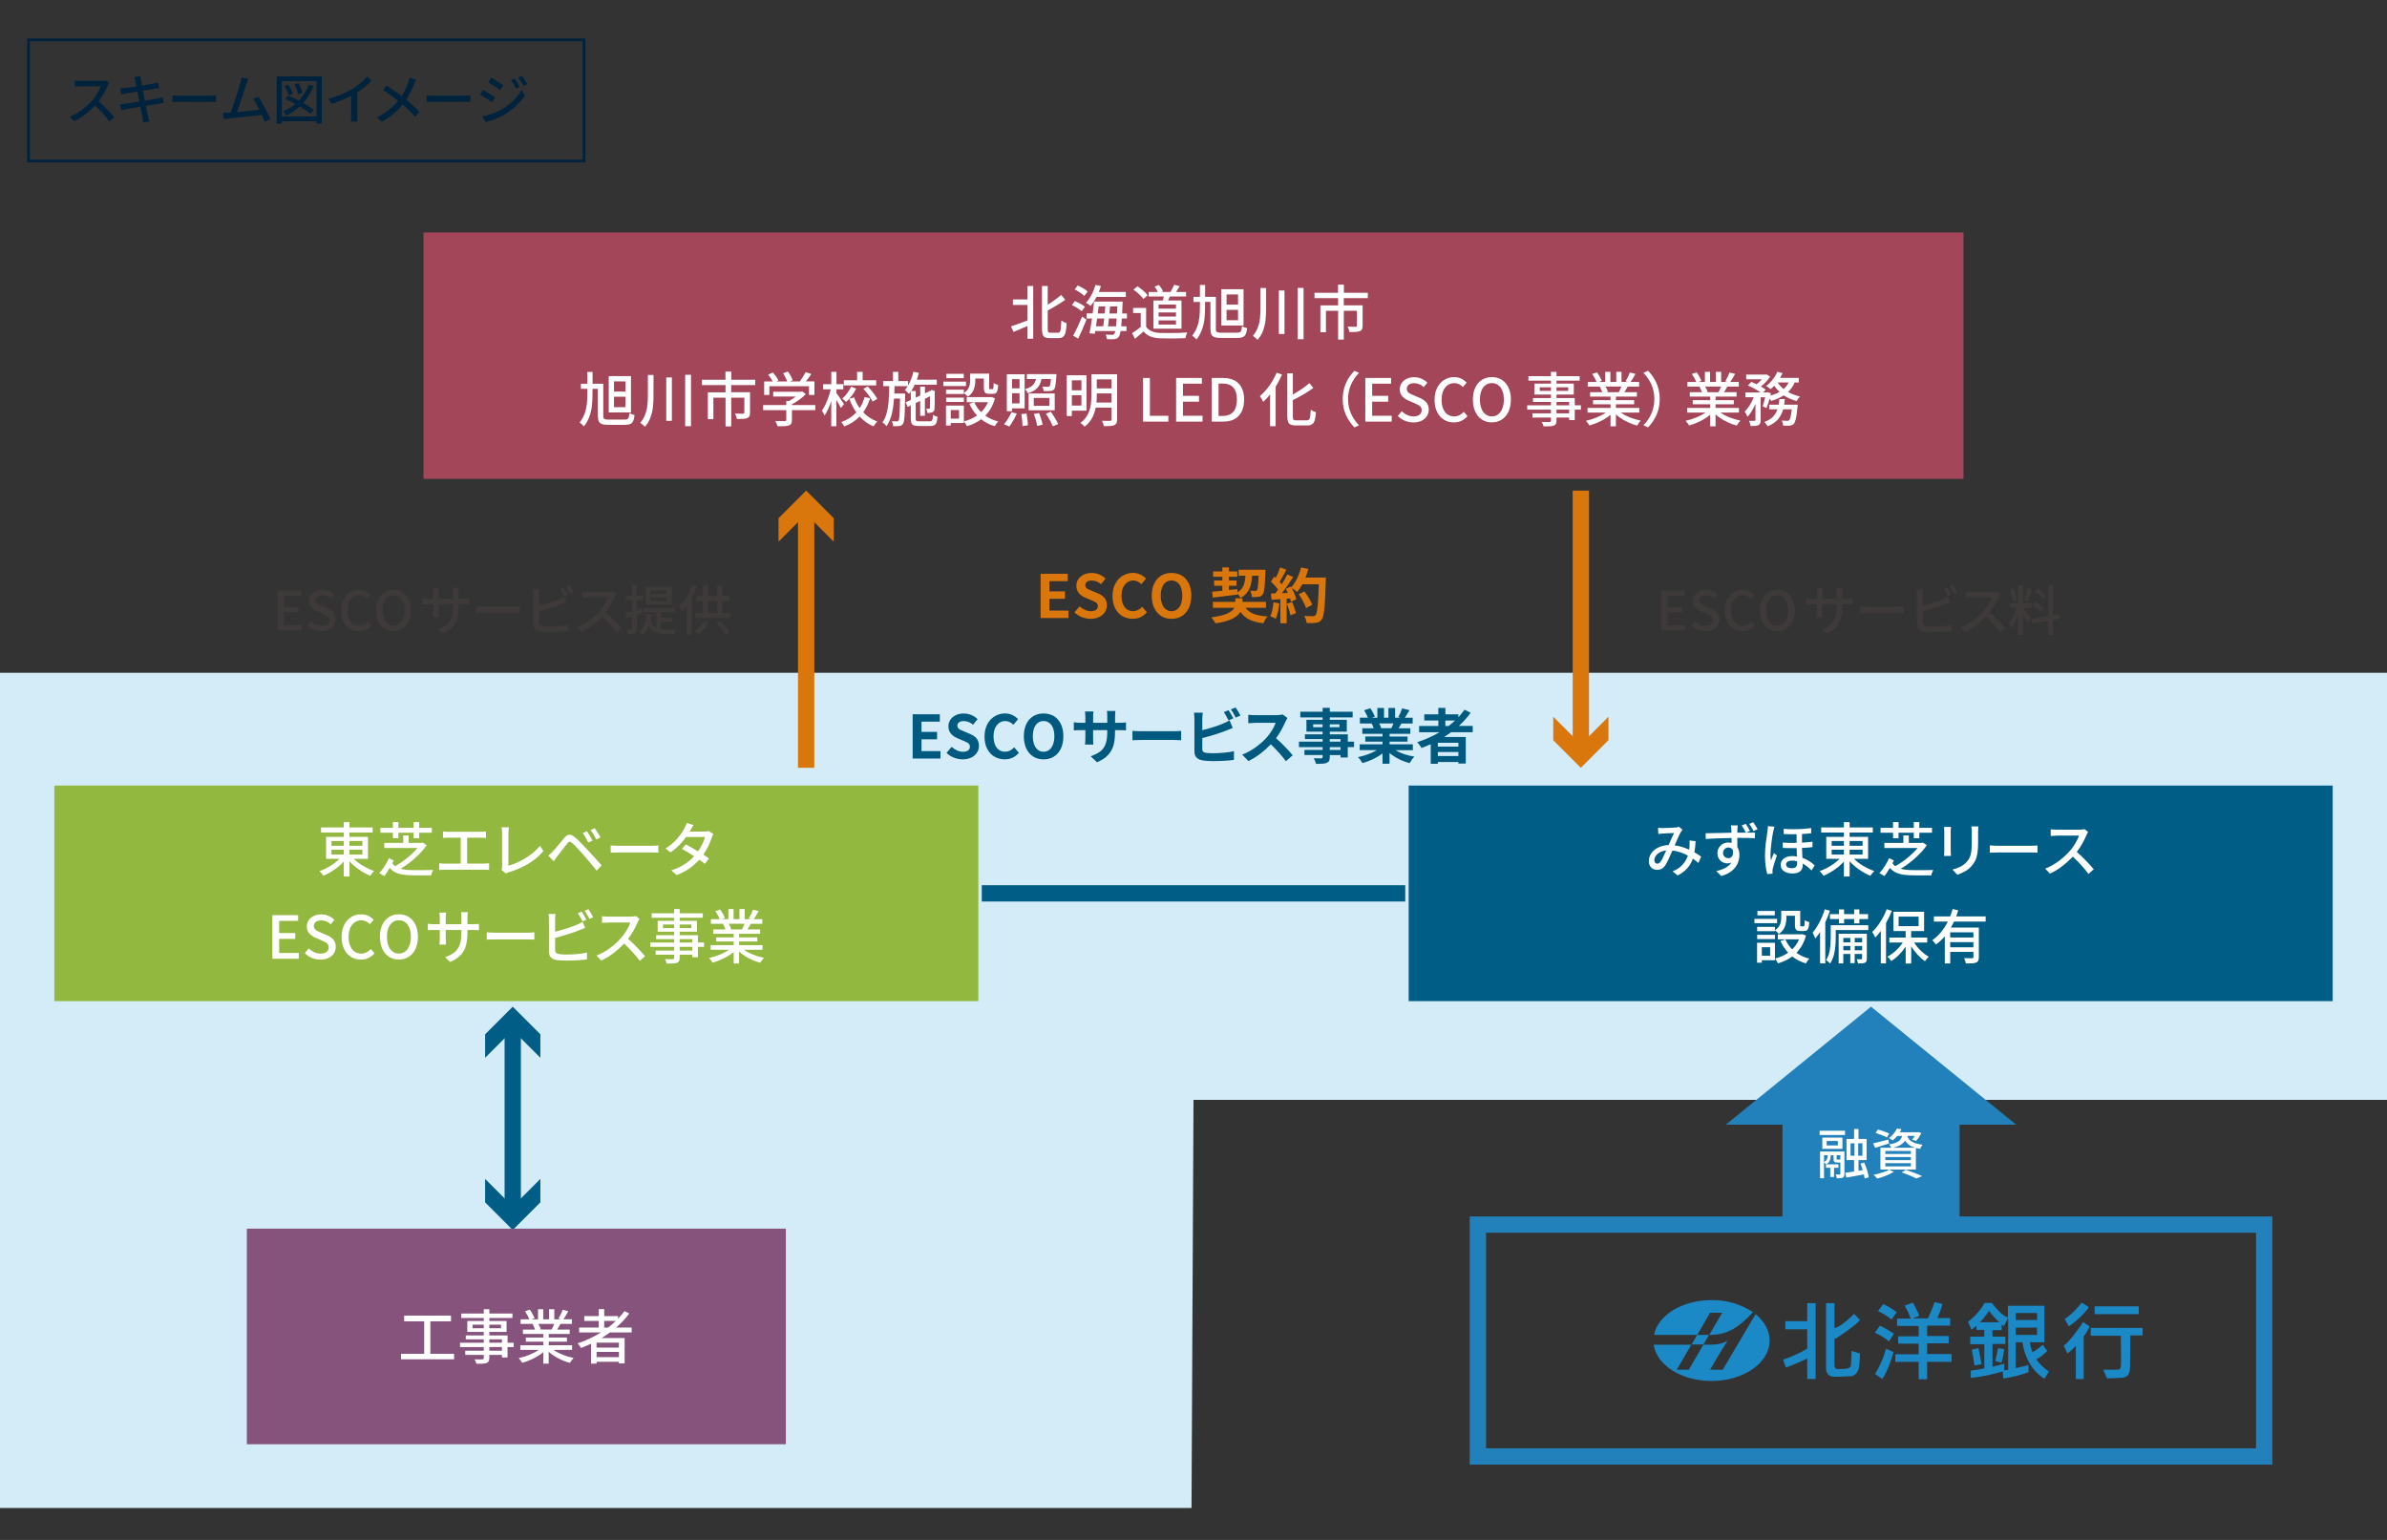 <?xml version="1.0" encoding="UTF-8"?>
<svg id="_アートボード4" data-name="アートボード4" xmlns="http://www.w3.org/2000/svg" viewBox="0 0 878.74 566.93">
  <rect x="0" y="0" width="878.74" height="566.93" fill="#333333" stroke="none"/>
  <defs>
    <style>
      .cls-1 {
        fill: #005d85;
      }

      .cls-2 {
        fill: #005a80;
      }

      .cls-3 {
        fill: #85537c;
      }

      .cls-4 {
        fill: #fff;
      }

      .cls-5 {
        stroke: #00233d;
      }

      .cls-5, .cls-6, .cls-7 {
        fill: none;
        stroke-miterlimit: 10;
      }

      .cls-8 {
        fill: #da770c;
      }

      .cls-9 {
        fill: #d3ecf8;
      }

      .cls-10 {
        fill: #3e3a39;
      }

      .cls-11 {
        fill: #92b83f;
      }

      .cls-6 {
        stroke: #005d85;
      }

      .cls-6, .cls-7 {
        stroke-width: 6px;
      }

      .cls-12 {
        fill: #a3465a;
      }

      .cls-13 {
        fill: #1c89c7;
        fill-rule: evenodd;
      }

      .cls-14 {
        fill: #2281ba;
      }

      .cls-7 {
        stroke: #da770c;
      }

      .cls-15 {
        fill: #00233d;
      }
    </style>
  </defs>
  <polygon class="cls-9" points="439.37 404.93 438.64 555.17 0 555.17 0 247.69 878.74 247.69 878.74 404.93 439.37 404.93"/>
  <line class="cls-6" x1="361.42" y1="328.9" x2="517.32" y2="328.9"/>
  <g>
    <line class="cls-6" x1="188.76" y1="445.97" x2="188.76" y2="377.48"/>
    <polygon class="cls-1" points="198.93 434.02 188.76 444.2 178.59 434.02 178.59 442.65 188.76 452.83 198.93 442.65 198.93 434.02"/>
    <polygon class="cls-1" points="198.93 389.43 188.76 379.25 178.59 389.43 178.59 380.79 188.76 370.62 198.93 380.79 198.93 389.43"/>
  </g>
  <g>
    <line class="cls-7" x1="581.97" y1="275.81" x2="581.97" y2="180.62"/>
    <polygon class="cls-8" points="592.14 263.86 581.97 274.04 571.8 263.86 571.8 272.5 581.97 282.67 592.14 272.5 592.14 263.86"/>
  </g>
  <g>
    <line class="cls-7" x1="296.77" y1="282.67" x2="296.77" y2="187.48"/>
    <polygon class="cls-8" points="306.94 199.43 296.77 189.25 286.6 199.43 286.6 190.79 296.77 180.62 306.94 190.79 306.94 199.43"/>
  </g>
  <g>
    <path class="cls-2" d="M345.98,262.97v2.71h-6.74v3.77h5.73v2.73h-5.73v4.35h6.98v2.73h-10.24v-16.29h9.99Z"/>
    <path class="cls-2" d="M351.19,278.95c-1.04-.42-1.95-1-2.74-1.76l1.87-2.23c.6.55,1.27.99,2,1.32.73.33,1.44.49,2.14.49.84,0,1.48-.17,1.93-.5.45-.33.67-.79.67-1.38,0-.38-.1-.69-.29-.94-.19-.25-.44-.45-.75-.61-.3-.16-.78-.37-1.41-.64l-2.17-.92c-.96-.4-1.75-.96-2.37-1.68-.62-.72-.93-1.62-.93-2.71,0-.88.24-1.68.72-2.4.48-.72,1.15-1.28,2-1.69.86-.41,1.82-.62,2.91-.62.95,0,1.88.18,2.78.54.9.36,1.67.88,2.33,1.54l-1.65,2.05c-.54-.44-1.08-.78-1.64-1-.56-.22-1.16-.34-1.81-.34-.72,0-1.3.15-1.72.46-.42.3-.63.72-.63,1.26,0,.37.11.67.32.91s.48.44.8.6c.32.16.79.36,1.42.61l2.14.9c1.06.44,1.87,1,2.43,1.7.56.7.84,1.61.84,2.72,0,.9-.24,1.72-.73,2.47s-1.18,1.35-2.08,1.79-1.96.67-3.18.67c-1.1,0-2.16-.21-3.2-.62Z"/>
    <path class="cls-2" d="M366.11,278.59c-1.13-.65-2.02-1.61-2.68-2.88-.66-1.26-.99-2.77-.99-4.53s.34-3.24,1.02-4.53c.68-1.29,1.59-2.27,2.74-2.96,1.15-.68,2.42-1.03,3.81-1.03.97,0,1.86.2,2.67.59.81.39,1.52.89,2.11,1.5l-1.72,2.07c-.44-.43-.91-.76-1.4-1-.49-.24-1.02-.36-1.6-.36-.82,0-1.56.23-2.21.68-.65.46-1.16,1.11-1.54,1.95-.37.84-.56,1.84-.56,2.98s.17,2.18.52,3.04c.35.86.84,1.51,1.48,1.96.64.46,1.39.68,2.25.68,1.25,0,2.37-.54,3.36-1.61l1.72,2.02c-.68.79-1.45,1.39-2.32,1.79-.87.41-1.82.61-2.87.61-1.4,0-2.66-.33-3.79-.98Z"/>
    <path class="cls-2" d="M380.38,278.54c-1.1-.69-1.95-1.67-2.56-2.96-.61-1.29-.91-2.79-.91-4.53s.3-3.23.91-4.49c.61-1.26,1.46-2.22,2.56-2.89s2.36-1,3.8-1,2.71.33,3.81,1c1.1.67,1.95,1.63,2.56,2.9.61,1.26.91,2.76.91,4.48s-.3,3.24-.91,4.53c-.61,1.29-1.46,2.27-2.56,2.96-1.1.69-2.37,1.03-3.81,1.03s-2.7-.34-3.8-1.03ZM386.28,276.06c.6-.47,1.06-1.13,1.38-1.99s.48-1.87.48-3.02-.16-2.15-.48-2.99c-.32-.84-.78-1.48-1.38-1.93-.59-.44-1.3-.67-2.11-.67s-1.5.22-2.09.67c-.59.44-1.05,1.09-1.38,1.93-.32.84-.48,1.84-.48,2.99s.16,2.16.48,3.02.78,1.52,1.38,1.99c.6.47,1.29.7,2.09.7s1.5-.23,2.1-.7Z"/>
    <path class="cls-2" d="M413.52,266.07c.37-.02.7-.06,1-.12v2.92c-.49-.04-1.29-.06-2.42-.06h-1.62v.73c0,1.92-.19,3.55-.57,4.89-.38,1.34-1.05,2.52-2.01,3.54-.96,1.02-2.31,1.91-4.04,2.67l-2.35-2.22c1.49-.52,2.67-1.11,3.54-1.78s1.52-1.56,1.94-2.67c.42-1.11.63-2.55.63-4.32v-.84h-5.21v3c0,.42,0,.84.03,1.25.02.41.03.66.04.75.01.16.02.26.02.31h-3.08c.04-.24.08-.56.1-.98.02-.42.04-.86.04-1.33v-3h-1.87c-.95,0-1.74.03-2.38.09v-2.99c.79.13,1.59.19,2.38.19h1.87v-2.17c0-.47-.02-.91-.06-1.3s-.07-.62-.08-.69h3.13c-.09.56-.13,1.23-.13,2.01v2.15h5.21v-2.31c0-.77-.04-1.45-.13-2.04h3.13c0,.06-.03.28-.07.68-.04.39-.06.85-.06,1.36v2.31h1.62c.58,0,1.05-.01,1.42-.03Z"/>
    <path class="cls-2" d="M418.56,269.17c.7.02,1.32.04,1.87.04h11.82c.6,0,1.17-.02,1.7-.06.53-.04.82-.06.88-.07v3.45l-.58-.03c-.9-.05-1.57-.08-2-.08h-11.82c-.63,0-1.28.01-1.94.03-.66.02-1.19.05-1.6.08v-3.45c.41.04.96.07,1.66.09Z"/>
    <path class="cls-2" d="M442.75,276.51c.1.18.25.32.45.41.2.09.48.18.84.25.64.09,1.5.14,2.56.14,1.23,0,2.6-.07,4.11-.21,1.51-.14,2.69-.33,3.55-.56v3.21c-.98.15-2.2.26-3.67.34-1.46.08-2.85.12-4.16.12-1.41,0-2.64-.09-3.7-.27-.98-.17-1.73-.52-2.25-1.06s-.77-1.28-.77-2.21v-11.99c0-.27-.02-.64-.05-1.11-.03-.47-.07-.86-.12-1.18h3.25c-.06.33-.1.71-.13,1.14-.03.43-.05.82-.05,1.14v4.16c1.32-.32,2.68-.71,4.08-1.15,1.4-.44,2.58-.87,3.54-1.29.83-.32,1.63-.72,2.4-1.19l1.19,2.79-.54.23c-1.04.42-1.72.69-2.04.82-1.1.44-2.46.9-4.06,1.4-1.6.5-3.13.92-4.57,1.28v4.06c0,.31.05.55.15.73ZM450.54,262.17l1.73-.73c.26.38.56.86.9,1.46.34.59.63,1.11.86,1.56l-1.78.74c-.64-1.32-1.21-2.33-1.71-3.03ZM455.78,261.88c.34.58.63,1.1.87,1.56l-1.74.75c-.65-1.3-1.25-2.32-1.78-3.04l1.74-.7c.26.37.57.85.91,1.43Z"/>
    <path class="cls-2" d="M473.6,264.97c-.17.28-.29.53-.39.74-.42.96-.92,1.98-1.52,3.06-.6,1.08-1.24,2.08-1.93,3,1.02.89,2.12,1.94,3.3,3.16,1.18,1.22,2.12,2.26,2.83,3.13l-2.5,2.18c-.69-.95-1.51-1.97-2.48-3.04-.96-1.07-1.99-2.13-3.07-3.18-1.22,1.27-2.54,2.45-3.95,3.52s-2.86,1.96-4.32,2.65l-2.27-2.37c1.67-.64,3.31-1.54,4.93-2.7,1.61-1.16,2.98-2.37,4.09-3.61.74-.84,1.41-1.75,2.01-2.75.6-.99,1.03-1.87,1.26-2.65h-7.46c-.35,0-1,.04-1.96.11-.11.01-.32.03-.64.05v-3.13c.29.04.7.08,1.25.11s1,.04,1.35.04h7.75c.47,0,.91-.03,1.32-.08.42-.05.74-.12.97-.2l1.8,1.33c-.09.14-.22.35-.39.63Z"/>
    <path class="cls-2" d="M496.16,275.06v3.82h-2.66v-.9h-3.95v.69c0,.64-.09,1.12-.26,1.44s-.48.57-.91.76c-.39.15-.88.25-1.46.29-.58.05-1.39.07-2.43.07-.07-.3-.19-.65-.35-1.05-.17-.4-.33-.74-.5-1.02.7.03,1.6.04,2.71.04.21-.01.35-.06.43-.13.08-.07.12-.21.12-.41v-.69h-6.69v-1.89h6.69v-1.03h-8.71v-2.01h8.71v-.95h-6.51v-1.75h6.51v-.98h-5.96v-4.35h5.96v-.9h-8.21v-2.07h8.21v-1.43h2.66v1.43h8.4v2.07h-8.4v.9h6.24v4.35h-6.24v.98h6.62v2.7h2.29v2.01h-2.29ZM486.88,266.68h-3.46v1.05h3.46v-1.05ZM489.54,267.73h3.57v-1.05h-3.57v1.05ZM493.49,273.05v-.95h-3.95v.95h3.95ZM489.54,275.06v1.03h3.95v-1.03h-3.95Z"/>
    <path class="cls-2" d="M516.93,277.64c1.22.42,2.47.72,3.76.91-.29.27-.6.64-.93,1.11s-.61.89-.83,1.28c-1.36-.34-2.68-.84-3.96-1.48s-2.42-1.39-3.43-2.23v3.95h-2.58v-3.82c-1.01.79-2.16,1.49-3.45,2.11-1.29.62-2.6,1.1-3.92,1.46-.2-.34-.46-.73-.79-1.16-.33-.43-.62-.77-.89-1.02,1.26-.26,2.5-.61,3.73-1.06,1.22-.45,2.3-.96,3.23-1.52h-6.32v-2.15h8.4v-.98h-6.34v-1.89h6.34v-.99h-7.43v-2.04h4.18c-.18-.59-.43-1.16-.75-1.72l.27-.04h-4.6v-2.14h2.94c-.23-.64-.68-1.55-1.36-2.73l2.25-.76c.34.49.66,1.03.98,1.61.31.58.55,1.07.7,1.49l-1.07.4h2v-3.59h2.44v3.59h1.63v-3.59h2.46v3.59h1.96l-.78-.24c.25-.43.5-.94.76-1.53.25-.59.46-1.14.63-1.66l2.75.66-.55.88c-.44.75-.83,1.38-1.17,1.89h2.86v2.14h-4.14c-.42.76-.77,1.35-1.03,1.76h4.31v2.04h-7.63v.99h6.6v1.89h-6.6v.98h8.55v2.15h-6.38c.93.57,2,1.07,3.22,1.48ZM508.48,268.04l-.38.06h4.11c.13-.24.26-.53.4-.86s.22-.53.26-.61l.12-.29h-5.26c.35.64.6,1.21.75,1.7Z"/>
    <path class="cls-2" d="M531.63,271.34h7.98v9.76h-2.73v-.57h-7.56v.66h-2.62v-7.19c-1.35.59-2.48,1.06-3.37,1.39-.17-.29-.41-.66-.74-1.11-.33-.44-.61-.79-.86-1.05,2.83-.89,5.56-2.11,8.19-3.65h-7.49v-2.31h7.07v-2.01h-5.17v-2.26h5.17v-2.38h2.6v2.38h4.77v1.07c.79-.86,1.55-1.79,2.27-2.79l2.25,1.14c-1.25,1.73-2.69,3.34-4.34,4.84h5.11v2.31h-7.93c-.93.67-1.79,1.25-2.59,1.76ZM529.32,273.47v1.41h7.56v-1.41h-7.56ZM536.88,276.86h-7.56v1.49h7.56v-1.49ZM533.29,267.27c.93-.72,1.72-1.39,2.37-2.01h-3.58v2.01h1.2Z"/>
  </g>
  <g>
    <path class="cls-10" d="M620.26,217.42v1.94h-6.39v4.1h5.41v1.96h-5.41v4.76h6.61v1.96h-8.92v-14.73h8.71Z"/>
    <path class="cls-10" d="M624.9,231.85c-.91-.38-1.7-.91-2.38-1.6l1.36-1.59c.54.54,1.15.97,1.84,1.28s1.38.46,2.09.46c.58,0,1.08-.09,1.5-.26.42-.17.74-.42.96-.73.22-.31.33-.68.33-1.09s-.1-.77-.29-1.05c-.19-.27-.44-.5-.74-.67-.3-.17-.75-.39-1.34-.65l-2.04-.88c-.86-.36-1.58-.85-2.15-1.47-.57-.62-.85-1.42-.85-2.39,0-.77.21-1.46.63-2.08.42-.62.99-1.1,1.73-1.46s1.56-.53,2.48-.53c.85,0,1.66.16,2.44.49.78.33,1.46.78,2.03,1.36l-1.22,1.49c-.48-.43-.99-.76-1.52-.98-.53-.22-1.1-.34-1.73-.34-.5,0-.93.08-1.3.23-.38.15-.67.37-.87.66-.21.29-.31.62-.31,1.01s.11.72.32.99c.21.27.48.49.8.67s.74.36,1.26.57l2.02.86c.96.41,1.71.92,2.22,1.54.52.62.78,1.43.78,2.44,0,.8-.21,1.52-.63,2.17-.42.65-1.02,1.17-1.81,1.55-.79.38-1.7.57-2.74.57s-1.96-.19-2.87-.57Z"/>
    <path class="cls-10" d="M638.12,231.51c-.99-.6-1.77-1.48-2.34-2.62-.57-1.14-.85-2.5-.85-4.07s.29-2.92.88-4.08c.58-1.16,1.38-2.05,2.38-2.67,1.01-.62,2.13-.93,3.39-.93.86,0,1.65.17,2.36.52.71.35,1.32.79,1.82,1.33l-1.26,1.49c-.41-.42-.85-.74-1.32-.97-.47-.23-.99-.35-1.56-.35-.85,0-1.6.22-2.25.67-.65.45-1.16,1.1-1.52,1.94-.36.84-.54,1.83-.54,2.97s.17,2.17.52,3.02.84,1.5,1.48,1.96c.64.45,1.39.68,2.26.68.64,0,1.23-.13,1.76-.41s1.03-.66,1.49-1.16l1.24,1.47c-1.22,1.41-2.75,2.12-4.58,2.12-1.25,0-2.36-.3-3.35-.9Z"/>
    <path class="cls-10" d="M650.93,231.48c-.97-.62-1.72-1.52-2.26-2.68-.54-1.16-.81-2.52-.81-4.08s.27-2.9.81-4.04c.54-1.14,1.29-2.02,2.26-2.63.97-.61,2.08-.91,3.34-.91s2.38.3,3.35.91c.97.61,1.73,1.49,2.27,2.63s.81,2.49.81,4.04-.27,2.92-.82,4.08c-.54,1.16-1.3,2.05-2.27,2.68-.97.63-2.09.94-3.34.94s-2.37-.31-3.34-.94ZM656.39,229.7c.61-.46,1.08-1.12,1.42-1.98.33-.86.5-1.86.5-3s-.17-2.13-.5-2.97c-.33-.84-.8-1.48-1.41-1.93s-1.32-.67-2.14-.67-1.52.22-2.12.67-1.08,1.09-1.41,1.93c-.33.84-.49,1.83-.49,2.97s.17,2.14.5,3c.33.86.8,1.52,1.41,1.98s1.31.69,2.12.69,1.52-.23,2.13-.69Z"/>
    <path class="cls-10" d="M682.09,220.37v2.12c-.31-.04-.97-.06-1.97-.06h-1.91v.67c0,1.81-.17,3.33-.5,4.55-.33,1.22-.92,2.29-1.76,3.19-.84.91-2.04,1.7-3.58,2.39l-1.7-1.6c1.34-.5,2.39-1.06,3.17-1.68.78-.62,1.36-1.47,1.75-2.53.39-1.06.58-2.46.58-4.19v-.8h-5.29v3c0,.44.03,1.09.09,1.95h-2.21l.02-.23c.06-.76.09-1.33.09-1.71v-3h-1.96c-.74,0-1.44.02-2.08.06v-2.14c.2.03.49.05.88.09.39.03.79.05,1.2.05h1.96v-2.31c0-.42-.03-.88-.09-1.36l-.02-.23h2.25c-.08.55-.13,1.08-.13,1.59v2.31h5.29v-2.33c0-.69-.03-1.27-.1-1.74h2.26c-.08.61-.12,1.19-.12,1.74v2.33h1.89c.93,0,1.59-.04,1.99-.12Z"/>
    <path class="cls-10" d="M686.07,223.31c.56.02,1.09.03,1.6.03h10.88c.57,0,1.08-.02,1.51-.05.43-.04.67-.06.73-.06v2.45c-.05,0-.16,0-.33-.02-.1,0-.35-.02-.75-.03-.39-.02-.77-.02-1.14-.02h-10.9c-1.09,0-2.07.03-2.96.08v-2.45c.35.03.8.06,1.36.08Z"/>
    <path class="cls-10" d="M707.93,229.91c.09.18.24.32.43.41.19.09.46.18.8.25.6.1,1.43.15,2.5.15,1.15,0,2.4-.06,3.73-.18,1.33-.12,2.38-.28,3.15-.49v2.3c-.85.12-1.94.22-3.26.29-1.32.07-2.57.11-3.75.11-1.38,0-2.47-.07-3.27-.2-.84-.16-1.48-.46-1.91-.9-.43-.44-.65-1.07-.65-1.89v-10.97c0-.27-.01-.58-.03-.92-.02-.35-.06-.64-.1-.87h2.35c-.08.56-.13,1.16-.13,1.8v4.2c1.21-.29,2.49-.66,3.84-1.09s2.51-.85,3.47-1.26c.67-.26,1.32-.59,1.95-.98l.88,2.02c-.1.04-.34.14-.73.3-.55.23-1,.41-1.37.54-1,.4-2.25.84-3.73,1.3-1.49.46-2.92.88-4.3,1.24v4.08c0,.31.05.56.14.74ZM715.46,216.78l1.28-.54c.24.35.52.79.84,1.32.32.54.58,1.01.79,1.41l-1.3.57c-.67-1.28-1.21-2.21-1.6-2.77ZM719.88,216.75c.33.54.58,1,.77,1.36l-1.3.57c-.24-.48-.5-.97-.79-1.48s-.57-.93-.83-1.27l1.28-.54c.25.36.54.81.87,1.35Z"/>
    <path class="cls-10" d="M735.98,219.16c-.12.21-.22.4-.29.56-.39.93-.87,1.9-1.45,2.92-.57,1.02-1.19,1.95-1.84,2.79.97.83,2,1.8,3.08,2.93s1.97,2.1,2.64,2.94l-1.78,1.56c-.65-.89-1.44-1.86-2.38-2.89-.94-1.04-1.91-2.02-2.91-2.95-1.13,1.2-2.35,2.3-3.66,3.29-1.31,1-2.66,1.81-4.04,2.44l-1.62-1.68c1.53-.59,3.02-1.41,4.46-2.47,1.44-1.06,2.7-2.19,3.77-3.4.68-.76,1.32-1.64,1.92-2.63.6-.99,1.02-1.87,1.26-2.65h-7.34c-.47,0-1.09.03-1.88.1l-.31.02v-2.26c.21.03.55.06,1.02.09s.86.04,1.17.04h7.42c.37,0,.71-.02,1.03-.05.31-.04.55-.09.72-.15l1.3.97c-.08.1-.18.26-.3.47Z"/>
    <path class="cls-10" d="M746.27,225.79c.73.92,1.2,1.54,1.43,1.86l-1.18,1.47c-.3-.63-.89-1.65-1.76-3.05v7.65h-1.74v-7.67c-.36,1.06-.76,2.05-1.2,2.99s-.89,1.71-1.34,2.32c-.08-.25-.21-.54-.38-.89-.18-.35-.35-.67-.53-.96.53-.65,1.06-1.5,1.58-2.57s.96-2.13,1.3-3.18h-2.54v-1.74h3.11v-6.55h1.74v6.55h3.12v1.74h-3.12v.21c.28.3.78.91,1.51,1.82ZM740.65,219.3c-.19-.84-.41-1.63-.67-2.36l1.33-.34c.25.67.48,1.42.68,2.25.2.84.34,1.57.41,2.2l-1.42.38c-.04-.59-.15-1.3-.34-2.14ZM747.93,217.23c-.33,1-.61,1.83-.85,2.51s-.46,1.24-.68,1.71l-1.18-.36c.21-.62.44-1.38.67-2.25.23-.88.41-1.64.53-2.3l1.62.35-.12.35ZM755.78,233.74h-1.74v-5.21l-5.92,1.08-.3-1.72,6.23-1.12v-11.39h1.74v11.06l2.23-.38.25,1.7-2.48.45v5.52ZM750.02,224.07c-.63-.46-1.24-.85-1.82-1.16l.88-1.34c.63.33,1.25.71,1.89,1.13.63.42,1.12.8,1.46,1.13l-.94,1.49c-.34-.37-.83-.78-1.46-1.24ZM750.95,219.19c-.59-.48-1.19-.91-1.79-1.29l.95-1.26c.6.37,1.2.77,1.8,1.22.6.45,1.05.85,1.36,1.2l-.98,1.42c-.3-.38-.75-.81-1.34-1.29Z"/>
  </g>
  <g>
    <path class="cls-10" d="M110.89,217.41v1.94h-6.39v4.1h5.4v1.96h-5.4v4.76h6.61v1.96h-8.92v-14.73h8.71Z"/>
    <path class="cls-10" d="M115.52,231.83c-.91-.38-1.7-.91-2.38-1.6l1.36-1.59c.54.54,1.15.97,1.84,1.28s1.38.46,2.09.46c.58,0,1.08-.09,1.5-.26.42-.17.74-.42.96-.73.22-.31.33-.68.33-1.09s-.1-.77-.29-1.05c-.19-.27-.44-.5-.74-.67-.3-.17-.75-.39-1.34-.65l-2.04-.88c-.86-.36-1.58-.85-2.15-1.47-.57-.62-.85-1.42-.85-2.39,0-.77.21-1.46.63-2.08.42-.62.99-1.1,1.73-1.46s1.56-.53,2.48-.53c.85,0,1.66.16,2.44.49.78.33,1.45.78,2.03,1.36l-1.22,1.49c-.48-.43-.99-.76-1.52-.98s-1.1-.34-1.73-.34c-.5,0-.93.08-1.3.23-.38.15-.66.37-.87.66-.21.29-.31.62-.31,1.01s.11.72.32.99c.21.27.48.49.8.67s.74.36,1.26.57l2.02.86c.96.41,1.71.92,2.22,1.54.52.62.78,1.43.78,2.44,0,.8-.21,1.52-.63,2.17-.42.65-1.02,1.17-1.81,1.55-.79.38-1.7.57-2.74.57s-1.96-.19-2.87-.57Z"/>
    <path class="cls-10" d="M128.74,231.49c-.99-.6-1.77-1.48-2.34-2.62s-.85-2.5-.85-4.07.29-2.92.88-4.08c.58-1.16,1.38-2.05,2.38-2.67s2.14-.93,3.39-.93c.86,0,1.65.17,2.36.52s1.32.79,1.82,1.33l-1.26,1.49c-.41-.42-.85-.74-1.32-.97-.47-.23-.99-.35-1.56-.35-.85,0-1.6.22-2.25.67-.65.45-1.16,1.1-1.52,1.94-.36.84-.54,1.83-.54,2.97s.17,2.17.52,3.02.84,1.5,1.48,1.96c.64.45,1.39.68,2.26.68.65,0,1.23-.13,1.76-.41.53-.27,1.03-.66,1.49-1.16l1.24,1.47c-1.22,1.41-2.75,2.12-4.58,2.12-1.24,0-2.36-.3-3.35-.9Z"/>
    <path class="cls-10" d="M141.55,231.46c-.97-.62-1.72-1.52-2.26-2.68s-.81-2.52-.81-4.08.27-2.9.81-4.04,1.29-2.02,2.26-2.63c.97-.61,2.08-.91,3.34-.91s2.38.3,3.35.91c.97.61,1.73,1.49,2.27,2.63s.81,2.49.81,4.04-.27,2.92-.82,4.08-1.3,2.05-2.27,2.68c-.97.63-2.08.94-3.34.94s-2.37-.31-3.34-.94ZM147.02,229.68c.61-.46,1.08-1.12,1.42-1.98.34-.86.5-1.86.5-3s-.17-2.13-.5-2.97c-.33-.84-.8-1.48-1.41-1.93s-1.32-.67-2.14-.67-1.52.22-2.13.67c-.61.45-1.08,1.09-1.41,1.93-.33.84-.49,1.83-.49,2.97s.17,2.14.5,3c.33.86.8,1.52,1.41,1.98s1.31.69,2.12.69,1.52-.23,2.13-.69Z"/>
    <path class="cls-10" d="M172.71,220.35v2.12c-.31-.04-.97-.06-1.97-.06h-1.91v.67c0,1.81-.17,3.33-.5,4.55-.33,1.22-.92,2.29-1.76,3.19-.84.91-2.04,1.7-3.58,2.39l-1.7-1.6c1.34-.5,2.39-1.06,3.17-1.68.78-.62,1.36-1.47,1.75-2.53.39-1.06.58-2.46.58-4.19v-.8h-5.29v3c0,.44.03,1.09.09,1.95h-2.21l.02-.23c.06-.76.09-1.33.09-1.71v-3h-1.96c-.74,0-1.44.02-2.08.06v-2.14c.2.03.49.05.88.09.39.03.79.05,1.2.05h1.96v-2.31c0-.42-.03-.88-.09-1.36l-.02-.23h2.25c-.08.55-.13,1.08-.13,1.59v2.31h5.29v-2.33c0-.69-.03-1.27-.1-1.74h2.26c-.08.61-.12,1.19-.12,1.74v2.33h1.89c.93,0,1.59-.04,1.99-.12Z"/>
    <path class="cls-10" d="M176.69,223.29c.56.02,1.09.03,1.6.03h10.88c.57,0,1.08-.02,1.5-.05.43-.04.67-.06.73-.06v2.45c-.05,0-.16,0-.33-.02-.1,0-.35-.02-.75-.03-.39-.02-.77-.02-1.14-.02h-10.9c-1.09,0-2.08.03-2.96.08v-2.45c.35.03.8.06,1.36.08Z"/>
    <path class="cls-10" d="M198.55,229.89c.09.18.24.32.43.41.19.09.46.18.8.25.6.1,1.43.15,2.5.15,1.15,0,2.4-.06,3.73-.18,1.33-.12,2.38-.28,3.15-.49v2.3c-.85.12-1.94.22-3.26.29-1.32.07-2.57.11-3.75.11-1.38,0-2.47-.07-3.27-.2-.84-.16-1.48-.46-1.91-.9-.43-.44-.65-1.07-.65-1.89v-10.97c0-.27-.01-.58-.03-.92-.02-.35-.06-.64-.1-.87h2.35c-.08.56-.13,1.16-.13,1.8v4.2c1.21-.29,2.49-.66,3.84-1.09,1.35-.43,2.51-.85,3.47-1.26.67-.26,1.32-.59,1.95-.98l.88,2.02c-.1.04-.34.14-.73.3-.55.23-1,.41-1.37.54-1,.4-2.25.84-3.73,1.3-1.49.46-2.92.88-4.3,1.24v4.08c0,.31.05.56.14.74ZM206.08,216.76l1.28-.54c.24.35.52.79.84,1.32.32.54.58,1.01.79,1.41l-1.3.57c-.67-1.28-1.21-2.21-1.6-2.77ZM210.51,216.74c.33.54.58,1,.77,1.36l-1.3.57c-.23-.48-.5-.97-.79-1.48-.29-.5-.57-.93-.83-1.27l1.28-.54c.25.36.54.81.87,1.35Z"/>
    <path class="cls-10" d="M226.6,219.14c-.12.21-.22.4-.29.56-.39.93-.87,1.9-1.45,2.92-.57,1.02-1.19,1.95-1.84,2.79.97.83,2,1.8,3.08,2.93s1.97,2.1,2.64,2.94l-1.78,1.56c-.65-.89-1.44-1.86-2.38-2.89s-1.91-2.02-2.91-2.95c-1.13,1.2-2.35,2.3-3.66,3.29s-2.66,1.81-4.04,2.44l-1.62-1.68c1.53-.59,3.02-1.41,4.46-2.47s2.7-2.19,3.77-3.4c.68-.76,1.32-1.64,1.92-2.63.6-.99,1.02-1.87,1.26-2.65h-7.34c-.47,0-1.09.03-1.88.1l-.31.02v-2.26c.21.03.55.06,1.02.09.47.03.86.04,1.17.04h7.42c.37,0,.71-.02,1.03-.05.31-.04.55-.09.72-.15l1.3.97c-.08.1-.18.26-.3.47Z"/>
    <path class="cls-10" d="M234.44,231.47c0,.47-.05.84-.16,1.1-.11.26-.29.46-.54.6-.25.14-.58.24-.98.29-.4.05-.94.07-1.62.07-.02-.22-.08-.5-.18-.85-.1-.34-.21-.63-.32-.87.53.01,1.11.02,1.76.02.12,0,.21-.03.26-.08.05-.05.08-.15.08-.28v-4.64l-2.1.65-.42-1.81c.41-.1.95-.25,1.62-.43.5-.14.8-.22.9-.24v-4.03h-2.33v-1.72h2.33v-3.86h1.7v3.86h2.12v1.72h-2.12v3.53l1.92-.57.26,1.68-2.18.68v5.18ZM245.05,231.81c2.12,0,3.43,0,3.93-.02-.11.2-.22.46-.32.79-.1.33-.17.62-.21.85h-3.44c-1.02,0-1.91-.08-2.65-.25-.74-.17-1.41-.48-2-.93s-1.1-1.11-1.52-1.96c-.55,1.41-1.3,2.55-2.26,3.42-.15-.16-.37-.35-.66-.59-.29-.24-.54-.42-.74-.53.85-.66,1.51-1.54,1.97-2.62.47-1.08.79-2.36.95-3.82l1.68.2c-.1.81-.23,1.51-.37,2.1.49,1.36,1.23,2.28,2.24,2.77v-5.84h-4.81v-1.52h11.55v1.52h-5v2.08h4.01v1.48h-4.01v2.79c.45.06,1,.1,1.66.1ZM237.79,222.62v-6.65h9.57v6.65h-9.57ZM239.49,217.35v1.32h6.08v-1.32h-6.08ZM239.49,219.93v1.32h6.08v-1.32h-6.08Z"/>
    <path class="cls-10" d="M254.58,220.1v13.6h-1.82v-10.73c-.53.72-1.09,1.4-1.66,2.02-.09-.24-.25-.56-.47-.97-.22-.41-.41-.72-.56-.94.94-.92,1.83-2.07,2.67-3.44.84-1.37,1.53-2.79,2.08-4.27l1.74.56c-.58,1.49-1.24,2.87-1.98,4.16ZM259.24,231.55c-.7.82-1.41,1.53-2.12,2.11-.17-.17-.41-.37-.71-.62-.3-.24-.56-.43-.78-.57.7-.49,1.37-1.09,2.01-1.8.64-.71,1.17-1.44,1.6-2.19l1.76.57c-.47.84-1.06,1.67-1.76,2.49ZM268.79,227.53h-12.89v-1.82h2.88v-4.51h-2.4v-1.78h2.4v-3.89h1.82v3.89h3.45v-3.93h1.82v3.93h2.73v1.78h-2.73v4.51h2.92v1.82ZM264.05,225.71v-4.51h-3.45v4.51h3.45ZM267.13,230.68c.65.78,1.14,1.46,1.49,2.03l-1.56,1.01c-.33-.61-.82-1.33-1.45-2.15-.64-.82-1.28-1.56-1.93-2.22l1.5-.82c.66.65,1.32,1.37,1.96,2.15Z"/>
  </g>
  <g>
    <path class="cls-8" d="M393.08,211.24v2.71h-6.74v3.77h5.73v2.73h-5.73v4.35h6.98v2.73h-10.24v-16.29h9.99Z"/>
    <path class="cls-8" d="M398.29,227.21c-1.04-.42-1.95-1-2.74-1.76l1.87-2.23c.6.55,1.27.99,2,1.32.73.33,1.44.49,2.14.49.84,0,1.48-.17,1.93-.5.45-.33.67-.79.67-1.38,0-.38-.1-.69-.29-.94-.19-.25-.44-.45-.75-.61-.3-.16-.78-.37-1.41-.64l-2.17-.92c-.96-.4-1.75-.96-2.37-1.68-.62-.72-.93-1.62-.93-2.71,0-.88.24-1.68.72-2.4.48-.72,1.15-1.28,2-1.69.86-.41,1.82-.62,2.91-.62.95,0,1.88.18,2.78.54.9.36,1.67.88,2.33,1.54l-1.65,2.05c-.54-.44-1.08-.78-1.64-1-.56-.22-1.16-.34-1.81-.34-.72,0-1.3.15-1.72.46-.42.3-.63.72-.63,1.26,0,.37.11.67.32.91s.48.44.8.6c.32.16.79.36,1.42.61l2.14.9c1.06.44,1.87,1,2.43,1.7.56.7.84,1.61.84,2.72,0,.9-.24,1.72-.73,2.47s-1.18,1.35-2.08,1.79-1.96.67-3.18.67c-1.1,0-2.16-.21-3.2-.62Z"/>
    <path class="cls-8" d="M413.22,226.85c-1.13-.65-2.02-1.61-2.68-2.88-.66-1.26-.99-2.77-.99-4.53s.34-3.24,1.02-4.53c.68-1.29,1.59-2.27,2.74-2.96,1.15-.68,2.42-1.03,3.81-1.03.97,0,1.86.2,2.67.59.81.39,1.52.89,2.11,1.5l-1.72,2.07c-.44-.43-.91-.76-1.4-1-.49-.24-1.02-.36-1.6-.36-.82,0-1.56.23-2.21.68-.65.46-1.16,1.11-1.54,1.95-.37.84-.56,1.84-.56,2.98s.17,2.18.52,3.04c.35.86.84,1.51,1.48,1.96.64.46,1.39.68,2.25.68,1.25,0,2.37-.54,3.36-1.61l1.72,2.02c-.68.79-1.45,1.39-2.32,1.79-.87.41-1.82.61-2.87.61-1.4,0-2.66-.33-3.79-.98Z"/>
    <path class="cls-8" d="M427.48,226.8c-1.1-.69-1.95-1.67-2.56-2.96-.61-1.29-.91-2.79-.91-4.53s.3-3.23.91-4.49c.61-1.26,1.46-2.22,2.56-2.89s2.36-1,3.8-1,2.71.33,3.81,1c1.1.67,1.95,1.63,2.56,2.9.61,1.26.91,2.76.91,4.48s-.3,3.24-.91,4.53c-.61,1.29-1.46,2.27-2.56,2.96-1.1.69-2.37,1.03-3.81,1.03s-2.7-.34-3.8-1.03ZM433.38,224.32c.6-.47,1.06-1.13,1.38-1.99s.48-1.87.48-3.02-.16-2.15-.48-2.99c-.32-.84-.78-1.48-1.38-1.93-.59-.44-1.3-.67-2.11-.67s-1.5.22-2.09.67c-.59.44-1.05,1.09-1.38,1.93-.32.84-.48,1.84-.48,2.99s.16,2.16.48,3.02.78,1.52,1.38,1.99c.6.47,1.29.7,2.09.7s1.5-.23,2.1-.7Z"/>
    <path class="cls-8" d="M461.57,226.01c1.3.5,2.99.82,5.07.95-.27.29-.56.67-.85,1.14-.29.48-.54.93-.74,1.36-2.1-.25-3.81-.71-5.14-1.37-1.33-.66-2.41-1.61-3.24-2.83-.59.99-1.61,1.85-3.08,2.58-1.46.73-3.51,1.28-6.14,1.64-.17-.32-.39-.69-.68-1.11-.29-.43-.56-.79-.81-1.09,2.61-.35,4.58-.83,5.89-1.43,1.31-.6,2.17-1.3,2.58-2.08h-7.92v-2.2h8.25v-1.3h2.63v1.3h8.65v2.2h-7.5c.72,1,1.73,1.74,3.03,2.25ZM448.25,217.65l1.73-.16v-1.83h-3.01v-1.96h3.01v-1.36h-3.38v-1.96h3.38v-1.5h2.43v1.5h3.07v1.96h-3.07v1.36h2.79v1.96h-2.79v1.57l2.66-.29.45-.04.02,1.16c.72-.42,1.29-.93,1.7-1.51.41-.59.71-1.25.89-1.98.18-.73.3-1.61.37-2.62h-2.51v-2.2h9.88c0,.48,0,.81-.02.99-.07,1.83-.15,3.29-.23,4.36-.08,1.07-.18,1.91-.3,2.5s-.27,1.01-.47,1.26c-.21.27-.44.47-.68.6-.24.13-.53.21-.86.26-.24.04-.55.06-.92.07-.37.01-.88.02-1.51.02-.01-.37-.09-.77-.21-1.22-.13-.45-.28-.82-.46-1.11.52.04,1.13.06,1.83.06.16,0,.29-.02.39-.05.1-.04.2-.1.29-.2.16-.19.28-.68.38-1.48s.18-2.08.25-3.85h-2.4c-.09,1.35-.27,2.51-.54,3.5s-.7,1.88-1.29,2.66c-.59.79-1.4,1.45-2.43,2-.1-.21-.25-.46-.46-.74-.2-.28-.42-.54-.64-.78v.3c-2.13.27-5.18.64-9.13,1.11l-.2-2.16,2.01-.19Z"/>
    <path class="cls-8" d="M470.46,225.28c-.23,1.01-.5,1.85-.81,2.54-.24-.15-.56-.32-.97-.52s-.75-.34-1.03-.43c.3-.61.55-1.36.74-2.25.19-.89.33-1.85.42-2.86l2.16.38c-.11,1.09-.29,2.14-.52,3.15ZM488.06,213.82c-.1,3.34-.21,5.96-.32,7.85-.11,1.89-.27,3.34-.45,4.34-.19,1-.43,1.7-.74,2.08-.29.4-.6.69-.91.86s-.71.29-1.21.35c-.38.06-.97.1-1.77.1-.54,0-1.1-.01-1.65-.03-.02-.39-.11-.83-.28-1.34-.17-.5-.37-.94-.6-1.3.92.09,2,.14,3.23.14.21,0,.38-.03.52-.09s.27-.15.4-.29c.22-.23.41-.76.56-1.6.15-.84.28-2.04.39-3.61.1-1.57.2-3.63.28-6.18h-6.07c-.66,1.18-1.28,2.13-1.87,2.84-.21-.19-.51-.42-.92-.7-.4-.28-.79-.53-1.15-.75.39.71.75,1.44,1.06,2.18.31.75.53,1.39.66,1.93l-1.99.92c-.05-.29-.15-.68-.3-1.19l-1.26.09v9.04h-2.31v-8.86l-3.25.21-.23-2.29,1.63-.06c.35-.44.69-.89,1.01-1.36-.3-.44-.69-.94-1.17-1.48-.48-.54-.97-1.05-1.47-1.53l1.24-1.8.16.14.37.32c.32-.63.63-1.29.92-1.97.29-.68.52-1.31.69-1.86l2.31.82c-.51.97-.96,1.81-1.36,2.54s-.78,1.36-1.13,1.91c.29.32.55.62.77.92.75-1.17,1.42-2.37,2.02-3.61l2.22.92c-.65,1.03-1.34,2.07-2.08,3.12-.73,1.05-1.44,1.99-2.12,2.85l2.22-.09c-.3-.64-.56-1.14-.77-1.51l1.85-.82.16.26c.79-.84,1.5-1.91,2.13-3.21s1.13-2.67,1.5-4.11l2.67.58c-.26.98-.62,2.03-1.07,3.14h7.5c0,.6,0,1.01-.02,1.21ZM476.48,223.72c.26.77.47,1.45.6,2.04l-2.06.73c-.08-.54-.24-1.2-.49-1.99-.25-.79-.52-1.55-.81-2.26l1.93-.61c.29.62.56,1.32.83,2.09ZM479.74,221.43c-.5-.95-1.04-1.83-1.62-2.64l2.08-1.05c.62.82,1.19,1.68,1.73,2.58s.92,1.68,1.14,2.34l-2.27,1.21c-.21-.68-.56-1.5-1.07-2.44Z"/>
  </g>
  <g id="_地域事業者" data-name="地域事業者">
    <g>
      <rect class="cls-3" x="90.87" y="452.34" width="198.43" height="79.37"/>
      <g>
        <path class="cls-4" d="M167.17,500.44h-19.54v-2.03h8.53v-11.96h-7.38v-2.1h17.25v2.1h-7.6v11.96h8.74v2.03Z"/>
        <path class="cls-4" d="M186.84,495.92v3.83h-2.06v-.94h-4.65v1.13c0,.55-.08.97-.23,1.24s-.42.48-.79.62c-.34.12-.78.2-1.32.24-.54.04-1.34.05-2.39.05-.06-.24-.16-.52-.3-.85-.14-.32-.27-.59-.41-.79.7.02,1.38.03,2.02.03.47,0,.75,0,.84-.01.2-.01.34-.06.42-.12s.12-.19.12-.38v-1.15h-6.81v-1.54h6.81v-1.35h-8.74v-1.59h8.74v-1.25h-6.62v-1.44h6.62v-1.29h-6.06v-4.02h6.06v-1.11h-8.28v-1.64h8.28v-1.59h2.05v1.59h8.52v1.64h-8.52v1.11h6.35v4.02h-6.35v1.29h6.71v2.69h2.27v1.59h-2.27ZM178.08,487.69h-4.1v1.31h4.1v-1.31ZM180.13,489h4.31v-1.31h-4.31v1.31ZM184.78,494.33v-1.25h-4.65v1.25h4.65ZM180.13,495.92v1.35h4.65v-1.35h-4.65Z"/>
        <path class="cls-4" d="M207.17,498.77c1.32.52,2.65.91,3.99,1.17-.21.21-.45.48-.71.84-.26.35-.47.68-.65.98-1.46-.39-2.87-.94-4.24-1.66-1.37-.71-2.56-1.53-3.57-2.45v4.39h-1.98v-4.24c-1.01.85-2.2,1.62-3.58,2.31-1.38.69-2.77,1.23-4.17,1.63-.16-.28-.37-.58-.62-.92-.25-.33-.49-.6-.71-.81,1.32-.28,2.64-.68,3.96-1.22,1.32-.54,2.45-1.14,3.4-1.81h-6.75v-1.71h8.48v-1.33h-6.44v-1.52h6.44v-1.31h-7.52v-1.62h4.48c-.09-.3-.22-.63-.39-.99-.17-.36-.34-.69-.52-.99l.52-.09h-4.96v-1.71h3.23c-.16-.42-.38-.9-.68-1.44s-.6-1.05-.91-1.51l1.77-.59c.35.48.69,1.02,1.02,1.62.33.59.58,1.1.73,1.51l-1.12.42h2.4v-3.73h1.91v3.73h2.15v-3.73h1.93v3.73h2.36l-.83-.27c.28-.47.57-1.01.86-1.62.29-.61.51-1.15.66-1.61l2.1.52c-.63,1.14-1.23,2.14-1.81,2.97h3.15v1.71h-4.21c-.34.6-.75,1.29-1.23,2.07h4.63v1.62h-7.73v1.31h6.71v1.52h-6.71v1.33h8.6v1.71h-6.83c.95.68,2.09,1.27,3.41,1.8ZM198.71,488.42c.17.36.3.66.38.93l-.64.13h4.61c.28-.5.61-1.19.97-2.07h-5.88c.2.32.39.66.56,1.01Z"/>
        <path class="cls-4" d="M221.47,492.62h8.48v9.33h-2.1v-.6h-8.23v.68h-2.02v-7.34c-1.17.54-2.4,1.06-3.71,1.57-.11-.21-.28-.48-.53-.81-.25-.33-.48-.63-.7-.88,3.09-1.03,5.94-2.37,8.53-4.01h-7.99v-1.81h7.23v-2.45h-5.33v-1.77h5.33v-2.55h2v2.55h5.09v.96c.94-.96,1.73-1.9,2.38-2.82l1.75.92c-1.3,1.78-2.91,3.5-4.82,5.16h5.71v1.81h-8.01c-.8.59-1.82,1.27-3.06,2.05ZM219.61,494.31v1.81h8.23v-1.81h-8.23ZM227.85,497.71h-8.23v1.93h8.23v-1.93ZM226.7,486.31h-4.28v2.45h1.42c.89-.67,1.84-1.49,2.86-2.45Z"/>
      </g>
    </g>
  </g>
  <g>
    <rect class="cls-1" x="518.58" y="289.21" width="340.16" height="79.37"/>
    <g>
      <path class="cls-4" d="M623.2,316.11c-.47,1.35-1.15,2.53-2.04,3.54s-2.08,1.89-3.56,2.65l-1.83-1.5c1.57-.67,2.8-1.5,3.68-2.49.88-.99,1.53-2.1,1.93-3.32-1.95-1.04-3.85-1.66-5.7-1.86l-.12.27c-.53,1.24-1,2.29-1.4,3.13-.4.85-.77,1.53-1.11,2.04-.4.58-.84,1.01-1.33,1.27-.49.27-1.05.4-1.68.4-.58,0-1.09-.13-1.56-.39-.46-.26-.82-.63-1.09-1.12-.26-.49-.39-1.05-.39-1.7,0-1.07.31-2.05.93-2.93.62-.88,1.48-1.59,2.59-2.12,1.11-.53,2.36-.82,3.76-.87.1-.21.31-.68.62-1.41.13-.28.34-.76.63-1.42s.54-1.19.75-1.6c-.58.01-1.25.04-2.02.08s-1.47.08-2.11.11c-.45.02-1.01.07-1.67.15l-.1-2.23c.54.05,1.11.07,1.71.07s1.39-.02,2.43-.07c1.04-.05,1.82-.09,2.31-.13.45-.02.86-.11,1.24-.26l1.35,1.09s-.12.13-.26.3c-.15.16-.27.33-.37.51-.23.39-.52.94-.84,1.65-.33.71-.76,1.67-1.29,2.9l-.16.37c1.73.23,3.52.76,5.35,1.59.06-.41.11-.82.13-1.23.02-.34.03-.69.03-1.06s-.01-.74-.03-1.08l2.23.24c-.06,1.54-.21,2.9-.44,4.1.43.23.82.47,1.17.7s.79.53,1.31.87l-1,2.36c-.63-.56-1.32-1.1-2.07-1.62ZM612.14,315.81c.28-.57.65-1.36,1.1-2.37l.15-.33c-.9.1-1.67.33-2.34.69-.66.36-1.17.8-1.51,1.32s-.52,1.06-.52,1.61c0,.37.11.67.32.9.21.23.47.34.76.34.23,0,.44-.05.63-.16.19-.11.38-.3.59-.58.27-.38.55-.85.83-1.42Z"/>
      <path class="cls-4" d="M645.24,306.54c.4,0,.68,0,.82.01l-.02,2.04c-1.58-.08-3.74-.12-6.48-.12.01.77.02,1.91.02,3.39.5.8.76,1.76.76,2.88,0,1.05-.21,2.08-.63,3.08s-1.12,1.91-2.12,2.75c-.99.83-2.29,1.48-3.91,1.95l-1.86-1.83c1.34-.3,2.48-.7,3.41-1.21s1.65-1.15,2.15-1.94c-.45.21-.94.31-1.48.31-.61,0-1.2-.15-1.75-.44-.56-.29-1.01-.72-1.37-1.3s-.53-1.25-.53-2.04c0-.74.18-1.41.55-2s.86-1.06,1.47-1.39c.61-.33,1.28-.5,2.01-.5.45,0,.84.05,1.18.16l-.02-1.83c-3.58.05-6.75.17-9.5.36l-.04-2.11c.57,0,1.36-.02,2.38-.04,1.02-.02,1.84-.03,2.46-.05,1.49-.04,3.05-.08,4.68-.1,0-.41-.01-.77-.04-1.09-.01-.31-.04-.62-.07-.93-.03-.31-.07-.53-.11-.67h2.52c-.03.18-.07.71-.13,1.58-.01.17-.02.53-.02,1.09h3.19c-.52-.99-1.04-1.87-1.58-2.64l1.48-.61c.26.36.53.77.82,1.25.29.48.54.93.76,1.35l-1.46.65h2.45ZM634.58,315.05c.18.29.42.51.71.67.3.15.63.23.98.23.51,0,.93-.18,1.24-.54.32-.36.47-.9.47-1.63,0-.28-.02-.54-.05-.77-.34-.67-.89-1-1.66-1-.34,0-.66.08-.96.25-.3.16-.54.4-.72.7-.19.31-.28.66-.28,1.07s.09.73.27,1.02ZM643.96,303.32l1.47-.61c.7,1.02,1.23,1.88,1.61,2.57l-1.5.66c-.55-1.09-1.08-1.96-1.58-2.62Z"/>
      <path class="cls-4" d="M652.87,305.73l-.06.28c-.22,1-.45,2.41-.68,4.21-.23,1.81-.35,3.24-.35,4.31,0,.82.05,1.6.16,2.31.25-.75.62-1.68,1.11-2.77l1.09.87c-.85,2.42-1.36,4.07-1.53,4.94-.04.16-.06.33-.08.52s-.03.34-.02.46c0,.19.01.46.04.8l-1.96.14c-.24-.84-.44-1.85-.6-3.03s-.23-2.46-.23-3.82.09-2.76.26-4.26c.17-1.5.38-3.01.62-4.53l.03-.22c.09-.55.15-1.14.17-1.79l2.4.21c-.07.19-.2.65-.37,1.39ZM663.38,312.15c.01.96.06,2.18.15,3.67.92.31,1.74.7,2.47,1.18.73.48,1.41,1,2.05,1.57l-1.14,1.9c-1.04-1.07-2.14-1.91-3.27-2.54v.66c0,.94-.32,1.67-.95,2.2-.64.53-1.57.79-2.8.79-.83,0-1.58-.12-2.23-.36-.66-.24-1.18-.6-1.55-1.08s-.56-1.07-.56-1.77c0-.58.16-1.1.49-1.59.32-.48.81-.87,1.45-1.16.64-.29,1.43-.44,2.35-.44.61,0,1.17.05,1.68.14-.06-1.06-.1-2.09-.12-3.08-.37,0-.93.01-1.67.01-1.21,0-2.35-.02-3.41-.07l-.02-1.99c1.12.09,2.27.14,3.46.14.55,0,1.1-.01,1.63-.03v-3.19c-.58.02-1.16.03-1.76.03-.83,0-1.82-.02-2.98-.07v-1.92c1.04.09,2.23.13,3.54.13,1.18,0,2.34-.04,3.47-.11,1.13-.08,2.17-.17,3.1-.29v1.9c-.93.11-2.06.19-3.38.26v3.19c1.51-.09,2.8-.21,3.86-.34v2c-.91.11-2.19.2-3.84.29ZM661.57,317.09c-.6-.17-1.2-.26-1.81-.26-.69,0-1.24.13-1.64.38-.4.26-.61.59-.61,1.01,0,.46.19.81.57,1.06.38.24.9.36,1.56.36.72,0,1.22-.16,1.51-.48.29-.32.44-.78.44-1.38,0-.29,0-.53-.02-.7Z"/>
      <path class="cls-4" d="M685.96,318.79c1.35.81,2.7,1.44,4.06,1.89-.23.19-.49.46-.77.8-.28.34-.51.66-.69.95-1.36-.55-2.71-1.29-4.07-2.24-1.36-.95-2.55-1.98-3.57-3.09v5.6h-2.11v-5.5c-1.01,1.09-2.18,2.09-3.51,3.01-1.33.92-2.67,1.65-4.01,2.2-.17-.28-.39-.58-.66-.91-.27-.33-.52-.6-.74-.79,1.34-.48,2.67-1.12,3.99-1.92,1.31-.81,2.43-1.68,3.35-2.62h-4.92v-8.07h6.49v-1.6h-8.35v-1.88h8.35v-1.94h2.11v1.94h8.54v1.88h-8.54v1.6h6.81v8.07h-5.21c.95.95,2.1,1.82,3.45,2.63ZM678.8,311.38v-1.75h-4.5v1.75h4.5ZM678.8,314.61v-1.77h-4.5v1.77h4.5ZM680.91,311.38h4.77v-1.75h-4.77v1.75ZM680.91,312.84v1.77h4.77v-1.77h-4.77Z"/>
      <path class="cls-4" d="M705.1,315.88c-1.74,1.56-3.53,2.88-5.38,3.97.66.18,1.41.31,2.26.39.85.08,1.8.11,2.87.11.17,0,.64.01,1.42.01.97,0,2.01,0,3.11-.02,1.1-.01,1.88-.02,2.33-.04-.15.25-.3.57-.44.96-.15.39-.24.72-.28,1.01h-6.24c-1.53,0-2.83-.07-3.92-.22s-2.05-.42-2.9-.83-1.58-.97-2.2-1.7c-.65,1.11-1.31,2.12-1.99,3.03l-1.86-1.11c.64-.66,1.3-1.52,1.97-2.56s1.21-2.02,1.59-2.92l1.77.83c-.18.36-.35.69-.52,1,.27.42.6.78,1,1.09,1.51-.8,3-1.81,4.49-3.03,1.49-1.21,2.74-2.43,3.76-3.65h-12.23v-1.88h6.99v-2.75h2v2.75h4.77l.38-.12,1.51.96c-1.11,1.58-2.53,3.15-4.27,4.71ZM692.29,306.57v-1.81h4.61v-2.09h2.02v2.09h5.61v-2.09h2.04v2.09h4.67v1.81h-4.67v2.04h-2.04v-2.04h-5.61v2.04h-2.02v-2.04h-4.61Z"/>
      <path class="cls-4" d="M718.12,306.05v7.32c0,.6.03,1.19.09,1.77h-2.55l.03-.43c.05-.6.07-1.04.07-1.34v-7.32c0-.46-.03-1-.08-1.61h2.53c-.06.61-.09,1.15-.09,1.61ZM728.21,306.27v3.88c0,1.63-.08,2.97-.26,4.03s-.43,1.93-.77,2.63c-.34.7-.8,1.38-1.38,2.04-.64.75-1.42,1.38-2.35,1.9-.92.52-1.88.95-2.88,1.29l-1.81-1.9c1.12-.28,2.13-.65,3.01-1.11s1.64-1.04,2.28-1.75c.5-.58.89-1.17,1.15-1.8.26-.62.43-1.35.53-2.18s.14-1.92.14-3.27v-3.75c0-.59-.04-1.26-.13-2.02h2.55c-.06.75-.09,1.43-.09,2.02Z"/>
      <path class="cls-4" d="M734.01,311.34c.61.03,1.19.04,1.75.04h11.87c.63,0,1.17-.02,1.64-.06s.74-.06.8-.07v2.68c-.06,0-.18,0-.36-.02-.11,0-.39-.02-.82-.04-.43-.02-.84-.03-1.24-.03h-11.89c-1.19,0-2.26.03-3.23.08v-2.68c.38.04.87.07,1.48.09Z"/>
      <path class="cls-4" d="M768.43,306.81c-.13.23-.24.44-.31.61-.43,1.01-.95,2.07-1.58,3.19-.62,1.12-1.29,2.13-2,3.04,1.06.9,2.18,1.97,3.36,3.19,1.18,1.23,2.15,2.29,2.88,3.2l-1.94,1.71c-.7-.97-1.57-2.03-2.59-3.16-1.02-1.13-2.08-2.2-3.18-3.22-1.23,1.31-2.56,2.51-3.99,3.59-1.43,1.09-2.9,1.98-4.41,2.67l-1.77-1.83c1.67-.64,3.29-1.54,4.86-2.69,1.57-1.15,2.94-2.39,4.12-3.71.75-.83,1.44-1.79,2.09-2.87.65-1.08,1.11-2.04,1.37-2.89h-8.01c-.51,0-1.19.04-2.05.11l-.34.02v-2.46c.23.04.6.07,1.11.1.51.03.94.05,1.27.05h8.09c.41,0,.78-.02,1.12-.06.34-.04.6-.09.79-.17l1.42,1.06c-.08.11-.19.29-.33.52Z"/>
      <path class="cls-4" d="M645.86,339.88v-1.61h8.34v1.61h-8.34ZM648.59,353.51v.92h-1.75v-7.34h6.58v6.42h-4.83ZM655.26,340.44c.32-.76.47-1.6.47-2.52v-2.6h7v5.13c0,.18,0,.31.03.39.02.08.05.14.1.17.05.03.12.04.23.04h.85c.11,0,.2-.05.26-.16s.1-.32.13-.64c.03-.32.06-.82.07-1.49.19.16.45.3.77.44s.62.24.88.29c-.04.87-.13,1.54-.27,2.01-.14.47-.33.8-.59.99s-.6.28-1.04.28h-1.4c-.51,0-.91-.07-1.19-.2-.28-.13-.48-.37-.6-.7-.12-.33-.18-.8-.18-1.4v-3.34h-3.15v.81c0,1.18-.2,2.28-.6,3.3-.4,1.02-1.12,1.88-2.15,2.58-.15-.18-.38-.41-.68-.69-.3-.27-.56-.47-.78-.6v.29h-6.56v-1.58h6.56v1.25c.89-.6,1.5-1.29,1.82-2.05ZM653.44,344.15v1.59h-6.56v-1.59h6.56ZM646.97,336.98v-1.6h6.4v1.6h-6.4ZM648.59,351.88h3.06v-3.15h-3.06v3.15ZM661.32,350.8c1.4.98,2.99,1.7,4.78,2.14-.21.18-.44.45-.69.8s-.46.67-.61.94c-1.94-.58-3.61-1.44-5-2.56-1.48,1.1-3.23,1.95-5.27,2.56-.1-.26-.26-.56-.47-.93-.22-.36-.42-.65-.61-.86,1.78-.44,3.39-1.16,4.84-2.14-1.18-1.28-2.12-2.72-2.84-4.32l1.81-.58c.6,1.38,1.43,2.59,2.51,3.65,1.09-1.04,1.93-2.27,2.52-3.67h-7.82v-1.86h8.71l.37-.06,1.31.5c-.7,2.57-1.88,4.69-3.54,6.38Z"/>
      <path class="cls-4" d="M671.95,339.58v15.11h-1.92v-11.58c-.62,1-1.21,1.8-1.75,2.41-.09-.26-.24-.62-.45-1.08-.22-.46-.4-.81-.55-1.06.9-1.06,1.75-2.35,2.55-3.88s1.45-3.11,1.95-4.74l1.88.52c-.52,1.55-1.09,2.99-1.71,4.31ZM675.8,342.42v2.92c0,1.76-.15,3.47-.44,5.13s-.84,3.09-1.64,4.26c-.16-.18-.4-.41-.71-.69-.31-.27-.57-.47-.77-.58.69-1.05,1.15-2.27,1.37-3.65.22-1.38.34-2.88.34-4.5v-4.69h13.84v1.79h-11.98ZM673.68,338.34v-1.79h3.32v-1.73h1.88v1.73h3.7v-1.73h1.92v1.73h3.21v1.79h-3.21v1.61h-1.92v-1.61h-3.7v1.61h-1.88v-1.61h-3.32ZM687.12,353.87c-.1.24-.28.42-.54.55-.26.12-.57.2-.95.23-.38.04-.92.05-1.62.05-.04-.23-.1-.5-.19-.8-.09-.3-.19-.55-.29-.76.53.01.87.02,1.04.02.28,0,.49,0,.63-.02.12,0,.2-.03.24-.07s.06-.12.06-.22v-1.64h-2.73v3.39h-1.61v-3.39h-2.58v3.48h-1.71v-10.92h10.38v9.11c0,.43-.05.76-.14.99ZM678.6,346.92h2.58v-1.62h-2.58v1.62ZM681.18,348.27h-2.58v1.59h2.58v-1.59ZM682.79,346.92h2.73v-1.62h-2.73v1.62ZM685.52,348.27h-2.73v1.59h2.73v-1.59Z"/>
      <path class="cls-4" d="M694.31,339.78v14.9h-1.92v-11.95c-.62.86-1.3,1.67-2.03,2.43-.12-.28-.3-.63-.53-1.07-.23-.44-.44-.77-.61-.99,1.06-1,2.06-2.24,3.01-3.73s1.72-3.03,2.33-4.63l1.9.61c-.58,1.46-1.3,2.94-2.14,4.44ZM707.11,350c.97.94,1.95,1.68,2.95,2.24-.24.22-.5.49-.78.8-.28.31-.49.59-.63.82-.91-.6-1.81-1.38-2.69-2.34-.88-.96-1.68-1.99-2.37-3.1v6.31h-2.04v-6.21c-.74,1.1-1.57,2.12-2.49,3.04s-1.87,1.67-2.83,2.25c-.17-.26-.39-.55-.66-.86-.27-.31-.52-.56-.74-.76,1.04-.53,2.06-1.26,3.07-2.19,1.01-.93,1.87-1.93,2.58-3h-4.96v-1.83h6.02v-2.38h-4.5v-7.12h11.29v7.12h-4.76v2.38h5.9v1.83h-4.81c.66,1.06,1.48,2.06,2.45,3ZM706.31,340.98v-3.52h-7.36v3.52h7.36Z"/>
      <path class="cls-4" d="M718.19,341.48h10.29v10.88c0,.57-.07,1.01-.22,1.32-.15.31-.41.54-.79.69-.34.15-.78.24-1.32.28-.54.04-1.36.05-2.47.05-.03-.26-.1-.57-.23-.95-.12-.38-.26-.72-.4-1.02.67.04,1.43.06,2.27.06.38,0,.61,0,.69-.01.18,0,.31-.03.38-.1.07-.06.1-.18.1-.34v-1.89h-8.54v4.26h-2v-10c-1.02,1.19-2.11,2.2-3.27,3.01-.18-.25-.4-.53-.66-.84s-.49-.55-.68-.73c1.18-.8,2.25-1.78,3.21-2.96.96-1.18,1.8-2.48,2.53-3.9h-5.15v-1.9h5.98c.38-.93.68-1.84.92-2.73l2.08.48-.19.58c-.26.79-.45,1.35-.58,1.67h10.85v1.9h-11.66c-.28.61-.65,1.34-1.13,2.19ZM717.94,343.25v1.9h8.54v-1.9h-8.54ZM726.48,346.86h-8.54v1.9h8.54v-1.9Z"/>
    </g>
  </g>
  <g>
    <rect class="cls-11" x="20" y="289.21" width="340.16" height="79.37"/>
    <g>
      <path class="cls-4" d="M133.7,318.79c1.35.81,2.7,1.44,4.06,1.89-.23.19-.49.46-.77.8-.28.34-.51.66-.69.95-1.36-.55-2.72-1.29-4.07-2.24s-2.55-1.98-3.57-3.09v5.6h-2.11v-5.5c-1.01,1.09-2.18,2.09-3.51,3.01-1.33.92-2.67,1.65-4.01,2.2-.17-.28-.39-.58-.66-.91-.27-.33-.52-.6-.74-.79,1.34-.48,2.67-1.12,3.99-1.92s2.43-1.68,3.35-2.62h-4.92v-8.07h6.49v-1.6h-8.35v-1.88h8.35v-1.94h2.11v1.94h8.54v1.88h-8.54v1.6h6.81v8.07h-5.21c.95.95,2.1,1.82,3.45,2.63ZM126.54,311.38v-1.75h-4.5v1.75h4.5ZM126.54,314.61v-1.77h-4.5v1.77h4.5ZM128.65,311.38h4.77v-1.75h-4.77v1.75ZM128.65,312.84v1.77h4.77v-1.77h-4.77Z"/>
      <path class="cls-4" d="M152.84,315.88c-1.74,1.56-3.53,2.88-5.38,3.97.66.18,1.41.31,2.26.39.85.08,1.8.11,2.87.11.17,0,.64.01,1.42.01.97,0,2.01,0,3.11-.02,1.1-.01,1.87-.02,2.33-.04-.15.25-.3.57-.44.96-.15.39-.24.72-.28,1.01h-6.24c-1.53,0-2.83-.07-3.92-.22s-2.05-.42-2.9-.83c-.85-.4-1.58-.97-2.2-1.7-.65,1.11-1.31,2.12-1.99,3.03l-1.86-1.11c.64-.66,1.3-1.52,1.97-2.56s1.2-2.02,1.59-2.92l1.77.83c-.18.36-.35.69-.52,1,.27.42.6.78,1,1.09,1.51-.8,3-1.81,4.49-3.03,1.49-1.21,2.74-2.43,3.76-3.65h-12.23v-1.88h6.99v-2.75h2v2.75h4.77l.38-.12,1.51.96c-1.11,1.58-2.53,3.15-4.27,4.71ZM140.03,306.57v-1.81h4.61v-2.09h2.02v2.09h5.61v-2.09h2.04v2.09h4.67v1.81h-4.67v2.04h-2.04v-2.04h-5.61v2.04h-2.02v-2.04h-4.61Z"/>
      <path class="cls-4" d="M179.83,317.82s.12,0,.22-.02v2.48c-.52-.06-1.15-.09-1.9-.09h-14.42c-.73,0-1.41.03-2.03.09v-2.48c.6.1,1.28.15,2.03.15h5.88v-9.54h-4.61c-.81,0-1.45.03-1.92.1v-2.39c.28.04.61.06.99.08s.68.03.93.03h11.94c.58,0,1.24-.04,1.97-.12v2.39c-.53-.06-1.19-.1-1.97-.1h-4.96v9.54h6.16c.45,0,1.01-.04,1.67-.13Z"/>
      <path class="cls-4" d="M184.8,319.66c.03-.17.04-.39.04-.66v-12.21c0-.35-.02-.74-.06-1.17s-.09-.78-.14-1.03h2.71c-.13.8-.19,1.53-.19,2.19v11.94c1.33-.36,2.72-.89,4.18-1.62,1.46-.72,2.84-1.58,4.15-2.57,1.31-.99,2.41-2.04,3.3-3.15l1.25,1.92c-1.42,1.75-3.22,3.28-5.4,4.61s-4.62,2.4-7.33,3.23c-.38.09-.74.25-1.09.46l-1.62-1.38c.11-.2.17-.39.2-.56Z"/>
      <path class="cls-4" d="M202.64,314.32c.28-.27.46-.45.55-.54l.29-.28c.31-.3.66-.7,1.06-1.18.4-.48.99-1.19,1.76-2.12.65-.8,1.13-1.38,1.44-1.74.33-.39.64-.68.95-.87.31-.19.62-.29.95-.29.29,0,.6.08.93.24.33.16.69.4,1.08.73.62.5,1.28,1.12,1.99,1.84.71.73,1.55,1.6,2.51,2.63l.15.16c2.42,2.59,4.14,4.49,5.16,5.69l-1.81,1.96c-.98-1.26-2.52-3.11-4.61-5.52l-.2-.25c-.82-.94-1.62-1.82-2.39-2.63-.77-.82-1.36-1.4-1.78-1.75-.21-.18-.38-.31-.53-.39-.15-.08-.29-.12-.42-.12-.14,0-.28.05-.42.15-.14.1-.3.27-.49.51-.53.65-1.3,1.64-2.31,2.97l-1.33,1.72-1.31,1.83-2.03-2.05c.26-.22.53-.46.81-.73ZM217.16,307.76c.41.69.74,1.27.98,1.74l-1.58.69c-.64-1.35-1.31-2.52-2-3.51l1.52-.66c.31.46.66,1.04,1.08,1.73ZM220.06,306.56c.43.68.76,1.26,1,1.74l-1.55.75c-.64-1.29-1.34-2.44-2.1-3.45l1.52-.69c.32.43.69.98,1.12,1.66Z"/>
      <path class="cls-4" d="M226.3,311.34c.61.03,1.19.04,1.75.04h11.87c.63,0,1.17-.02,1.64-.06s.74-.06.8-.07v2.68c-.06,0-.18,0-.36-.02-.11,0-.39-.02-.82-.04-.43-.02-.84-.03-1.24-.03h-11.89c-1.19,0-2.26.03-3.23.08v-2.68c.38.04.87.07,1.48.09Z"/>
      <path class="cls-4" d="M262.03,308.36c-.28.95-.69,1.98-1.23,3.08-.54,1.1-1.16,2.16-1.87,3.19.97.63,1.67,1.1,2.1,1.4l-1.54,2.02c-.55-.46-1.24-.97-2.07-1.54-2.2,2.49-4.97,4.38-8.33,5.66l-1.98-1.75c3.31-1,6.11-2.72,8.41-5.18-1.69-1.09-3.18-2-4.48-2.73l1.44-1.63c1.16.6,2.66,1.45,4.5,2.55.6-.85,1.13-1.76,1.59-2.71.46-.96.79-1.82.98-2.58h-6.94c-.77,1.07-1.65,2.09-2.62,3.07-.97.98-2.01,1.85-3.12,2.6l-1.89-1.42c1.7-1.04,3.12-2.23,4.28-3.57,1.15-1.33,2.06-2.62,2.72-3.88.14-.23.3-.54.46-.93s.29-.74.37-1.04l2.48.79c-.51.82-.88,1.46-1.11,1.92l-.27.48h5.31c.31,0,.6-.02.89-.06.29-.04.53-.1.74-.17l1.77,1.09c-.29.56-.49,1.01-.61,1.35Z"/>
      <path class="cls-4" d="M109.75,336.92v2.11h-6.97v4.48h5.9v2.14h-5.9v5.19h7.21v2.14h-9.73v-16.07h9.5Z"/>
      <path class="cls-4" d="M114.8,352.66c-1-.41-1.86-1-2.59-1.75l1.48-1.74c.59.59,1.26,1.05,2.01,1.39.75.34,1.51.51,2.28.51.63,0,1.18-.09,1.64-.28s.81-.45,1.04-.79c.24-.34.36-.74.36-1.19s-.1-.84-.31-1.14-.48-.54-.8-.72c-.33-.19-.81-.42-1.46-.71l-2.23-.96c-.94-.39-1.72-.93-2.34-1.6-.62-.68-.93-1.55-.93-2.61,0-.84.23-1.6.68-2.27.45-.68,1.08-1.21,1.89-1.59.8-.38,1.71-.58,2.71-.58.92,0,1.81.18,2.66.54.85.36,1.59.85,2.21,1.49l-1.33,1.62c-.53-.47-1.08-.83-1.65-1.07-.58-.25-1.2-.37-1.89-.37-.54,0-1.01.08-1.42.25s-.73.41-.95.72c-.22.31-.34.68-.34,1.1s.12.79.35,1.08c.23.29.53.54.87.72.35.19.81.4,1.38.62l2.21.94c1.05.45,1.86,1.01,2.43,1.68s.85,1.56.85,2.66c0,.87-.23,1.66-.69,2.37s-1.12,1.27-1.97,1.69c-.86.42-1.85.62-2.99.62s-2.14-.21-3.14-.62Z"/>
      <path class="cls-4" d="M129.23,352.29c-1.08-.66-1.93-1.61-2.55-2.86-.62-1.25-.93-2.73-.93-4.44s.32-3.18.95-4.45,1.5-2.24,2.6-2.92c1.1-.68,2.33-1.01,3.69-1.01.94,0,1.8.19,2.58.57.78.38,1.44.87,1.99,1.46l-1.38,1.62c-.45-.46-.93-.81-1.44-1.06-.51-.25-1.08-.38-1.71-.38-.92,0-1.74.25-2.45.74s-1.26,1.2-1.66,2.12c-.39.92-.59,2-.59,3.24s.19,2.36.57,3.29c.38.93.91,1.64,1.61,2.13s1.52.74,2.46.74c.7,0,1.35-.15,1.92-.44.58-.29,1.12-.72,1.63-1.26l1.35,1.6c-1.33,1.54-3,2.31-5,2.31-1.36,0-2.58-.33-3.66-.99Z"/>
      <path class="cls-4" d="M143.2,352.25c-1.06-.68-1.88-1.66-2.46-2.92-.59-1.26-.88-2.75-.88-4.45s.29-3.16.88-4.41c.59-1.25,1.41-2.2,2.46-2.87,1.06-.66,2.27-1,3.64-1s2.6.33,3.66,1c1.06.67,1.88,1.62,2.47,2.87.59,1.25.88,2.72.88,4.41s-.3,3.18-.89,4.45c-.59,1.27-1.42,2.24-2.48,2.92-1.06.68-2.27,1.02-3.65,1.02s-2.59-.34-3.64-1.02ZM149.16,350.31c.66-.5,1.18-1.22,1.55-2.16s.55-2.02.55-3.27-.18-2.32-.54-3.24c-.36-.91-.88-1.61-1.54-2.1-.67-.49-1.44-.73-2.33-.73s-1.65.24-2.32.73c-.67.49-1.18,1.19-1.54,2.1-.36.91-.54,1.99-.54,3.24s.18,2.33.54,3.27.87,1.65,1.54,2.16c.66.5,1.43.76,2.31.76s1.65-.25,2.32-.76Z"/>
      <path class="cls-4" d="M176.32,340.13v2.31c-.34-.04-1.06-.06-2.15-.06h-2.08v.74c0,1.98-.18,3.63-.54,4.96-.36,1.33-1,2.49-1.92,3.48s-2.22,1.86-3.91,2.61l-1.86-1.75c1.46-.54,2.61-1.15,3.46-1.83.85-.68,1.49-1.6,1.91-2.76.42-1.16.63-2.68.63-4.57v-.88h-5.77v3.27c0,.48.03,1.19.1,2.12h-2.41l.02-.26c.06-.83.1-1.45.1-1.87v-3.27h-2.14c-.81,0-1.57.02-2.27.06v-2.33c.21.03.53.06.96.1s.87.05,1.31.05h2.14v-2.52c0-.46-.03-.96-.1-1.48l-.02-.26h2.45c-.09.6-.14,1.18-.14,1.74v2.52h5.77v-2.54c0-.75-.04-1.39-.11-1.9h2.46c-.08.66-.13,1.29-.13,1.9v2.54h2.06c1.01,0,1.73-.04,2.18-.13Z"/>
      <path class="cls-4" d="M180.66,343.34c.61.03,1.19.04,1.75.04h11.87c.63,0,1.17-.02,1.64-.06s.74-.06.8-.07v2.68c-.06,0-.18,0-.36-.02-.11,0-.39-.02-.82-.04-.43-.02-.84-.03-1.24-.03h-11.89c-1.19,0-2.26.03-3.23.08v-2.68c.38.04.87.07,1.48.09Z"/>
      <path class="cls-4" d="M204.51,350.54c.1.2.26.35.47.45.21.1.5.19.87.27.65.11,1.56.16,2.73.16,1.26,0,2.61-.06,4.07-.19s2.6-.31,3.44-.53v2.51c-.93.13-2.12.24-3.56.32s-2.8.12-4.09.12c-1.51,0-2.7-.07-3.57-.21-.92-.17-1.61-.5-2.08-.98-.47-.48-.7-1.17-.7-2.06v-11.96c0-.29-.01-.63-.04-1.01-.02-.38-.06-.7-.11-.95h2.56c-.09.61-.14,1.26-.14,1.96v4.58c1.31-.32,2.71-.72,4.19-1.19,1.48-.47,2.74-.93,3.79-1.37.73-.28,1.44-.64,2.12-1.07l.96,2.21c-.11.04-.37.15-.8.33-.6.25-1.09.44-1.49.59-1.09.44-2.45.91-4.07,1.42-1.62.5-3.18.96-4.69,1.35v4.46c0,.34.05.61.15.8ZM212.72,336.21l1.4-.59c.26.38.57.86.91,1.44.34.59.63,1.1.86,1.54l-1.42.62c-.73-1.4-1.31-2.41-1.75-3.02ZM217.55,336.19c.36.59.64,1.09.84,1.49l-1.42.62c-.26-.53-.54-1.06-.86-1.61-.32-.55-.62-1.01-.91-1.39l1.4-.59c.28.39.59.88.95,1.48Z"/>
      <path class="cls-4" d="M235.11,338.81c-.13.23-.24.44-.31.61-.43,1.01-.95,2.07-1.58,3.19-.63,1.12-1.29,2.13-2,3.04,1.06.9,2.18,1.97,3.36,3.19,1.18,1.23,2.14,2.29,2.88,3.2l-1.94,1.71c-.7-.97-1.57-2.03-2.59-3.16-1.02-1.13-2.08-2.2-3.18-3.22-1.23,1.31-2.56,2.51-3.99,3.59-1.43,1.09-2.9,1.98-4.41,2.67l-1.77-1.83c1.67-.64,3.29-1.54,4.86-2.69,1.57-1.15,2.94-2.39,4.12-3.71.75-.83,1.44-1.79,2.1-2.87.65-1.08,1.11-2.04,1.37-2.89h-8.01c-.51,0-1.19.04-2.05.11l-.34.02v-2.46c.23.04.6.07,1.11.1.52.03.94.05,1.27.05h8.09c.4,0,.78-.02,1.12-.06.34-.04.6-.09.79-.17l1.42,1.06c-.09.11-.19.29-.33.52Z"/>
      <path class="cls-4" d="M256.92,348.59v3.83h-2.06v-.94h-4.65v1.13c0,.55-.08.97-.23,1.24-.15.27-.42.48-.79.62-.34.12-.78.2-1.32.23-.54.04-1.34.05-2.39.05-.06-.24-.16-.52-.3-.85-.14-.32-.27-.59-.41-.79.7.02,1.38.03,2.02.03.47,0,.75,0,.84-.01.2-.01.34-.05.42-.12.08-.07.12-.19.12-.38v-1.15h-6.81v-1.54h6.81v-1.35h-8.74v-1.59h8.74v-1.25h-6.62v-1.44h6.62v-1.29h-6.06v-4.02h6.06v-1.11h-8.28v-1.64h8.28v-1.59h2.05v1.59h8.52v1.64h-8.52v1.11h6.35v4.02h-6.35v1.29h6.71v2.69h2.27v1.59h-2.27ZM248.16,340.36h-4.1v1.31h4.1v-1.31ZM250.21,341.67h4.31v-1.31h-4.31v1.31ZM254.86,347v-1.25h-4.65v1.25h4.65ZM250.21,348.59v1.35h4.65v-1.35h-4.65Z"/>
      <path class="cls-4" d="M277.25,351.45c1.32.52,2.65.91,3.99,1.17-.21.21-.45.49-.71.84-.26.35-.47.68-.65.98-1.46-.39-2.87-.94-4.24-1.66-1.37-.71-2.56-1.53-3.57-2.45v4.39h-1.98v-4.24c-1.01.85-2.2,1.62-3.58,2.31-1.38.69-2.77,1.23-4.17,1.63-.16-.28-.37-.58-.62-.92-.25-.33-.49-.6-.71-.81,1.32-.28,2.64-.68,3.96-1.22,1.32-.54,2.45-1.14,3.4-1.81h-6.75v-1.71h8.48v-1.33h-6.44v-1.52h6.44v-1.31h-7.52v-1.62h4.48c-.09-.3-.22-.63-.39-.99-.17-.36-.34-.69-.52-.99l.52-.08h-4.96v-1.71h3.23c-.16-.42-.38-.9-.68-1.45-.29-.54-.6-1.05-.91-1.51l1.77-.59c.35.48.69,1.02,1.02,1.62s.58,1.1.73,1.51l-1.12.42h2.4v-3.73h1.91v3.73h2.15v-3.73h1.93v3.73h2.36l-.83-.27c.28-.47.57-1.01.86-1.62.29-.61.51-1.15.66-1.61l2.1.52c-.63,1.14-1.23,2.14-1.81,2.97h3.15v1.71h-4.21c-.34.6-.75,1.29-1.23,2.07h4.63v1.62h-7.73v1.31h6.71v1.52h-6.71v1.33h8.6v1.71h-6.83c.95.67,2.09,1.27,3.41,1.8ZM268.79,341.1c.17.36.3.67.38.93l-.64.13h4.61c.28-.5.61-1.19.97-2.07h-5.88c.2.32.39.66.56,1.01Z"/>
    </g>
  </g>
  <g>
    <g>
      <path class="cls-15" d="M39.92,31.02c-.12.21-.22.4-.29.56-.39.92-.87,1.9-1.45,2.92-.57,1.02-1.19,1.95-1.84,2.79.97.83,2,1.8,3.08,2.93s1.97,2.1,2.64,2.94l-1.78,1.56c-.65-.89-1.44-1.86-2.38-2.89s-1.91-2.02-2.91-2.95c-1.13,1.2-2.35,2.3-3.66,3.29s-2.66,1.81-4.04,2.44l-1.62-1.68c1.53-.59,3.02-1.41,4.46-2.47,1.44-1.06,2.7-2.19,3.77-3.4.68-.76,1.32-1.64,1.92-2.63.6-.99,1.02-1.87,1.26-2.65h-7.34c-.47,0-1.09.03-1.88.1l-.31.02v-2.26c.21.03.55.06,1.02.09.47.03.86.04,1.17.04h7.42c.37,0,.71-.02,1.03-.05.31-.04.55-.09.72-.15l1.3.97c-.08.1-.18.26-.3.47Z"/>
      <path class="cls-15" d="M59.18,38.06c-.31.06-.58.1-.81.14-.98.15-2.53.4-4.66.74.06.32.13.66.2,1.02.07.36.14.73.22,1.1.13.72.24,1.3.34,1.72.17.71.34,1.34.52,1.89l-2.31.39-.09-.68c-.08-.65-.15-1.06-.19-1.25-.03-.23-.13-.75-.29-1.55-.05-.29-.12-.63-.19-1.01-.08-.38-.15-.81-.24-1.29-2.52.4-4.24.7-5.14.88-.86.14-1.48.27-1.87.38l-.46-2.15c.46-.02,1.09-.08,1.91-.2.68-.1,2.41-.37,5.18-.8l-.7-3.68-4.2.7c-.52.09-1.09.21-1.72.36l-.42-2.21c.73-.05,1.31-.1,1.74-.14.56-.06,1.97-.26,4.23-.6l-.4-2c-.14-.61-.28-1.09-.4-1.45l2.24-.35.06.39c.05.47.11.82.17,1.05.04.26.16.94.37,2.04l.86-.15c1.87-.31,3.02-.5,3.45-.6.74-.14,1.28-.26,1.64-.38l.38,2.1c-.35.04-.68.08-1.02.14l-.59.09-.52.08c-.2.03-.6.1-1.21.19s-1.49.23-2.64.41l.7,3.67.34-.06c2.12-.35,3.56-.59,4.34-.74.95-.2,1.58-.34,1.89-.44l.42,2.1c-.28.03-.66.08-1.13.17Z"/>
      <path class="cls-15" d="M64.83,35.18c.56.02,1.09.03,1.6.03h10.88c.57,0,1.08-.02,1.5-.05.43-.04.67-.06.73-.06v2.45c-.05,0-.16,0-.33-.02-.1,0-.35-.02-.75-.03-.39-.02-.77-.02-1.14-.02h-10.9c-1.09,0-2.08.03-2.96.08v-2.45c.35.03.8.06,1.36.08Z"/>
      <path class="cls-15" d="M96.38,42.3c-1.6.19-3.71.43-6.33.71s-4.57.49-5.86.61c-.34.04-.93.12-1.76.25l-.36-2.33c.93,0,1.6-.01,1.99-.04.17-.01.31-.02.41-.02l.41-.02c.52-1.33,1.17-3.19,1.95-5.57.78-2.39,1.32-4.15,1.64-5.3.13-.44.22-.8.28-1.09s.11-.62.16-.99l2.5.52-.13.31c-.26.64-.47,1.21-.64,1.71-.45,1.43-1.02,3.2-1.72,5.31s-1.26,3.74-1.7,4.9c1.3-.11,2.72-.25,4.25-.42s2.86-.33,4-.48c-.89-1.78-1.66-3.08-2.29-3.9l1.94-.84c.71,1.07,1.52,2.44,2.42,4.12.9,1.68,1.57,3.05,1.99,4.11l-2.13.96c-.27-.75-.62-1.58-1.04-2.5Z"/>
      <path class="cls-15" d="M118.46,45.54h-1.94v-.91h-12.78v.91h-1.87v-17.44h16.6v17.44ZM116.51,29.88h-12.78v12.97h12.78v-12.97ZM111.61,37.89c.77.44,1.49.88,2.15,1.33.66.45,1.22.87,1.67,1.26l-1.14,1.46c-.87-.79-2.17-1.71-3.92-2.77-1.43,1.34-3.06,2.45-4.89,3.34-.13-.2-.32-.46-.57-.77-.25-.31-.47-.55-.65-.72,1.69-.74,3.18-1.66,4.49-2.77-1.39-.74-2.63-1.34-3.72-1.78l1.02-1.26c1.21.48,2.54,1.08,3.97,1.82,1.56-1.62,2.78-3.58,3.66-5.88l1.79.46c-.96,2.4-2.24,4.49-3.84,6.28ZM105.7,33.53c-.32-.65-.65-1.25-1.01-1.79l1.38-.59c.4.57.77,1.16,1.11,1.77.34.62.57,1.15.69,1.59l-1.51.68c-.13-.46-.35-1.02-.67-1.67ZM109.25,33c-.25-.68-.54-1.32-.86-1.93l1.46-.5c.33.56.64,1.18.91,1.85.28.67.46,1.26.55,1.75l-1.58.57c-.07-.48-.22-1.05-.48-1.74Z"/>
      <path class="cls-15" d="M131.54,43.78c.02.45.06.78.11.98h-2.48c.03-.23.06-.58.08-1.05.02-.47.03-.91.03-1.31v-7.12c-1.08.58-2.26,1.13-3.53,1.65-1.27.52-2.51.95-3.71,1.3l-1.14-1.95c1.63-.37,3.25-.88,4.85-1.54,1.6-.66,2.99-1.36,4.17-2.1,1.01-.63,1.99-1.36,2.95-2.18.96-.82,1.72-1.59,2.28-2.31l1.7,1.54c-.75.75-1.58,1.5-2.5,2.24-.92.75-1.87,1.43-2.84,2.06v8.41c0,.48.01.94.03,1.39Z"/>
      <path class="cls-15" d="M152.79,30.14c-.14.32-.27.61-.37.87-.34.92-.75,1.88-1.24,2.87-.49.99-1.03,1.93-1.62,2.81,1.98,1.66,3.6,3.16,4.87,4.51l-1.62,1.79c-1.31-1.51-2.84-3.01-4.58-4.51-1,1.22-2.13,2.37-3.39,3.45s-2.68,2.04-4.28,2.9l-1.83-1.62c1.63-.78,3.08-1.67,4.34-2.69s2.42-2.16,3.47-3.44c-2.01-1.59-3.84-2.9-5.5-3.92l1.34-1.6c.85.55,1.77,1.17,2.78,1.86,1,.69,1.9,1.33,2.69,1.92,1.01-1.5,1.84-3.21,2.48-5.12.08-.25.17-.53.25-.85.08-.32.15-.58.19-.8l2.4.84c-.1.17-.23.42-.37.74Z"/>
      <path class="cls-15" d="M158.44,35.18c.56.02,1.09.03,1.6.03h10.88c.57,0,1.08-.02,1.5-.05.43-.04.67-.06.73-.06v2.45c-.05,0-.16,0-.33-.02-.1,0-.35-.02-.75-.03-.39-.02-.77-.02-1.14-.02h-10.9c-1.09,0-2.08.03-2.96.08v-2.45c.35.03.8.06,1.36.08Z"/>
      <path class="cls-15" d="M180.14,34.45c.94.58,1.66,1.04,2.15,1.38l-1.16,1.79c-.53-.39-1.25-.87-2.16-1.44s-1.67-1.02-2.29-1.36l1.14-1.72c.6.33,1.37.78,2.32,1.36ZM181.05,41.94c1.17-.38,2.25-.85,3.25-1.4,1.66-.95,3.15-2.06,4.48-3.35s2.39-2.65,3.2-4.08l1.22,2.12c-.91,1.37-2.04,2.67-3.39,3.91-1.35,1.24-2.83,2.32-4.44,3.25-.96.56-2.07,1.07-3.32,1.53-1.25.46-2.36.78-3.33.96l-1.18-2.06c1.17-.2,2.34-.49,3.51-.88ZM183.09,29.92c.92.59,1.66,1.09,2.22,1.49l-1.2,1.72c-.53-.38-1.24-.87-2.15-1.45-.9-.58-1.65-1.05-2.24-1.39l1.14-1.72c.57.31,1.31.77,2.22,1.36ZM190.46,30.46c.36.6.64,1.11.85,1.53l-1.4.63c-.6-1.27-1.2-2.32-1.81-3.15l1.37-.58c.3.45.63.97.99,1.57ZM193.11,29.34c.36.59.68,1.14.95,1.63l-1.41.62c-.53-1.09-1.16-2.12-1.88-3.08l1.38-.59c.27.35.59.82.96,1.42Z"/>
    </g>
    <rect class="cls-5" x="10.5" y="14.67" width="204.52" height="44.61"/>
  </g>
  <g id="_矢印_融資_金融機関" data-name="矢印（融資）金融機関">
    <g id="_北洋銀行" data-name="北洋銀行">
      <path class="cls-13" d="M608.89,491.46c1.45-7.23,10.33-12.81,21.18-12.81,5.48-.1,10.75,1.45,15.29,4.44-5.27,5.58-9.3,8.37-16.12,8.37l4.75-8.16h-4.44l-4.75,8.16h-15.91M651.46,493.53c0,8.27-9.61,14.88-21.39,14.88-11.06,0-20.15-5.79-21.29-13.33h13.85l-5.37,9.2h4.44l5.37-9.2c5.17,0,6.61-.21,8.89-1.45-1.03,1.65-1.65,2.58-2.48,3.93-1.45,2.38-3.93,6.72-3.93,6.72h4.65l12.09-20.46c3.2,2.58,5.17,5.99,5.17,9.71ZM629.14,491.46h-4.34l-2.07,3.51h4.34s2.07-3.51,2.07-3.51ZM665.31,479.79v6.61h-8.06v3h8.06v7.13c-2.79,1.65-5.79,3-8.89,4.03l1.03,2.89c2.69-.93,5.27-2.07,7.85-3.31v7.54h3.1v-27.9h-3.1M672.23,479.79v23.97c0,1.55.72,3.1,3.2,3.1s4.75-.21,5.89-.21c1.24-.1,3-1.03,3.2-4.44s.21-3.93.21-3.93l-3.1-.93c0,.93-.1,3.82-.21,4.65,0,.83.1,1.86-2.58,1.96s-3.51.31-3.51-1.45v-9.51c1.14-.41,8.58-5.68,9.4-7.03l-2.17-2.27c-.93,1.03-5.06,4.86-7.23,5.27v-9.2h-3.1M691.35,482.68l1.96-2.58c1.76.83,3.41,1.86,4.96,3l-1.96,2.69c-1.45-1.24-3.2-2.27-4.96-3.1M690.21,490.64l1.86-2.58c1.86.83,3.51,1.86,5.17,3l-1.86,2.79c-1.55-1.34-3.31-2.38-5.17-3.2M690.31,505.83c1.76-2.89,3.1-5.99,4.03-9.3l2.69,1.24c-.31,1.96-2.58,7.96-4.13,9.92l-2.58-1.86M709.43,498.49v-3.93h7.96v-2.69h-7.96v-3.82h8.47v-2.79h-4.75c.83-1.65,1.45-3.41,1.96-5.17l-2.89-.72c-.72,2.07-1.55,4.03-2.48,5.99h-5.58l2.38-.93c-.62-1.65-1.45-3.31-2.38-4.86l-3,1.14c.93,1.45,1.65,3.1,2.27,4.75h-5.06v2.69h7.96v3.82h-7.54v2.69h7.54v3.93h-8.58v2.79h8.58v6.41h3.1v-6.41h8.99v-2.89h-8.99M742.08,491.46h7.85v-2.69h-7.85v2.69ZM742.08,485.99h7.85v-2.58h-7.85v2.58ZM739.29,504.28v-19.12l-1.55,3c-.31-.21-.62-.31-.83-.52v2.07h-3.41v2.38h4.75v2.69h-4.75v8.37c1.45-.31,2.89-.62,4.34-1.14v2.48c.31,0,.83-.1,1.45-.21ZM728.85,486.81h7.23c-1.45-1.24-2.79-2.69-3.82-4.24-1.03,1.55-2.17,3-3.41,4.24ZM754.27,504.9l-1.65,2.69c-1.86-1.03-6.92-5.06-8.06-13.43h-2.48v9.51c2.17-.52,4.34-.93,4.65-1.14v2.69c-3,1.03-6.1,1.86-9.2,2.27l-.31-2.58c-3.82,1.14-7.75,1.96-11.68,2.38v-2.69c1.65-.21,3.31-.41,4.96-.83v-8.89h-5.17v-2.79h5.17v-2.48h-2.89v-1.55c-.52.52-1.24,1.03-1.86,1.45l-1.24-2.89c2.48-1.86,4.55-4.24,6.1-6.92h2.69c.93,1.24,3.62,4.65,5.89,5.37v-4.34h13.43v13.43h-5.37c.21,1.24.52,2.58,1.03,3.72,1.34-.83,2.58-1.76,3.72-2.79l1.65,2.27c-1.14,1.24-2.48,2.27-4.03,3.1,1.34,1.86,2.89,3.31,4.65,4.44h0ZM734.54,501.07l2.27.62c.52-1.65.83-3.31,1.03-4.96l-2.27-.41c-.31,1.55-.62,3.1-1.03,4.75ZM729.47,502.21l-2.58.52c-.1-.93-.72-4.65-1.03-5.79l2.48-.62c.21,1.03,1.03,4.96,1.14,5.89ZM771.12,483.82h16.22v-2.89h-16.22v2.89ZM788.68,488.88h-19.01v2.89h11.06c.1,1.86.1,8.27.1,10.23,0,2.27-.62,2.27-1.76,2.27h-4.75l1.34,3.2s2.79-.1,5.06-.21,3.41-1.03,3.41-3.93c0-1.03.1-9.4.1-11.68h4.55v-2.79M769.26,488.36l-2.38-1.65c-1.03,1.76-5.37,7.65-7.13,8.68l1.34,2.89c1.14-.83,2.17-1.76,3.1-2.89v12.3h2.89v-15.71c.83-1.03,1.55-2.27,2.17-3.62M766.36,479.58c-.93,1.34-4.44,5.06-6.3,5.99l1.55,2.69c1.65-.83,6.2-4.96,7.34-7.03l-2.58-1.65"/>
      <g>
        <g>
          <rect class="cls-14" x="656.19" y="410.32" width="65.2" height="42.52"/>
          <polygon class="cls-14" points="635.33 414.06 742.24 414.06 688.79 370.62 635.33 414.06"/>
        </g>
        <g>
          <path class="cls-4" d="M679.22,416.29v1.57h-9.36v-1.57h9.36ZM678.88,433.06c-.09.21-.25.38-.49.5-.21.1-.48.17-.8.2-.33.03-.79.04-1.4.04-.02-.2-.07-.44-.15-.71s-.17-.5-.27-.7c.46.01.95.02,1.48.02.1,0,.17-.02.2-.05.04-.04.05-.1.05-.2v-4.18h-1.24c-.35,0-.62-.04-.79-.12s-.3-.21-.37-.4c-.07-.19-.1-.47-.1-.85v-1.32h-1.04v.02c0,.69-.11,1.32-.33,1.88-.22.56-.67,1.06-1.33,1.48-.1-.12-.22-.24-.38-.38-.16-.14-.3-.25-.44-.33v5.83h-1.45v-9.87h8.97v8.27c0,.37-.04.66-.13.88ZM670.86,422.96v-4.14h7.41v4.14h-7.41ZM672.58,426.7c.19-.44.28-.91.28-1.41h-1.38v2.52c.55-.3.91-.67,1.1-1.11ZM676.81,428.67v1.26h-1.64v3.36h-1.39v-3.36h-1.55v-1.26h4.58ZM672.46,420.07v1.64h4.11v-1.64h-4.11ZM677.41,426.88s.08-.06.1-.12v-1.47h-1.38v1.3c0,.15.02.24.05.27.03.03.11.05.23.05h.75c.12,0,.2-.01.25-.03ZM686.17,432.36l-1.43.26c-.52.1-1.21.23-2.08.39-.86.16-1.84.34-2.94.53l-.44-1.76c.91-.12,2-.28,3.28-.48v-4.2h-2.8v-7.79h2.8v-3.65h1.62v3.65h2.98v7.79h-2.98v3.94l1.58-.26c-.31-.99-.59-1.79-.86-2.39l1.4-.36c.4.89.76,1.85,1.07,2.86.31,1.01.49,1.87.56,2.57l-1.5.4c-.03-.3-.11-.79-.26-1.49ZM682.7,425.5v-4.58h-1.45v4.58h1.45ZM684.07,420.91v4.58h1.56v-4.58h-1.56Z"/>
          <path class="cls-4" d="M691.62,422.17l-1.32.4-.74-1.64c1.04-.21,2.92-.68,5.65-1.41l.18,1.47c-.85.29-2.1.68-3.76,1.18ZM694.36,432.81c-1.13.45-2.22.81-3.26,1.09-.6-.67-1.06-1.13-1.4-1.38,1.09-.21,2.17-.49,3.24-.83,1.06-.34,1.93-.69,2.58-1.06l1.7.78c-.78.48-1.74.94-2.87,1.39ZM692.77,417.9c-.81-.31-1.57-.58-2.28-.79l.82-1.26c.67.16,1.41.39,2.23.68.81.29,1.47.56,1.95.8l-.82,1.43c-.46-.25-1.1-.54-1.91-.85ZM696.76,419.87c-.16-.16-.38-.32-.66-.5-.27-.18-.52-.31-.74-.4.7-.47,1.31-1.01,1.81-1.63.5-.62.89-1.24,1.15-1.87l1.68.25c-.18.38-.38.77-.62,1.14h6.42l.28-.06,1.24.32c-.27.55-.58,1.08-.93,1.61s-.69.96-1.01,1.29l-1.46-.46c.28-.3.61-.76,1-1.37h-2.77c.17.54.44,1.02.81,1.43.37.41.94.78,1.72,1.1s1.81.56,3.1.73c-.18.18-.36.43-.54.73s-.32.57-.4.8c-.42-.07-.93-.19-1.54-.34v7.95h-13.05v-8.04h4.02c-.09-.2-.22-.42-.38-.66-.16-.24-.31-.43-.45-.56,1.06-.17,1.91-.39,2.57-.67.65-.28,1.15-.61,1.5-1.01s.6-.88.76-1.45h-1.82c-.51.64-1.08,1.19-1.71,1.66ZM694.06,423.74v1.11h9.39v-1.11h-9.39ZM694.06,425.97v1.14h9.39v-1.14h-9.39ZM694.06,428.25v1.16h9.39v-1.16h-9.39ZM702.7,421.45c-.58-.44-1.04-.95-1.38-1.53-.38.63-.93,1.15-1.64,1.57-.71.42-1.65.78-2.81,1.06h8.12c-.94-.29-1.71-.66-2.29-1.1ZM704.91,431.87c1.09.42,1.99.8,2.68,1.13l-2.14.88c-.6-.33-1.39-.7-2.37-1.11-.98-.41-1.98-.8-3-1.16l1.53-.94c1.11.38,2.21.78,3.3,1.2Z"/>
        </g>
      </g>
      <path class="cls-14" d="M830.52,453.84v79.37h-283.46v-79.37h283.46M836.52,447.84h-295.46v91.37h295.46v-91.37h0Z"/>
    </g>
  </g>
  <g id="_自治体_事業名" data-name="自治体＆事業名">
    <g>
      <rect class="cls-12" x="155.91" y="85.58" width="566.93" height="90.71"/>
      <g>
        <path class="cls-4" d="M380.36,105.29v19.43h-2.1v-4.71c-2.15.94-3.87,1.67-5.15,2.21l-.92-2.06c1.46-.49,3.49-1.22,6.07-2.19v-5.71h-5.37v-2.04h5.37v-4.93h2.1ZM390.21,122.11c.15-.25.26-.67.33-1.27.07-.59.13-1.53.19-2.82.27.2.59.39.96.57s.7.3.99.37c-.07,1.42-.2,2.52-.38,3.29-.19.77-.48,1.34-.89,1.7-.4.36-.98.53-1.73.53h-3.23c-.75,0-1.33-.1-1.74-.3-.41-.2-.69-.54-.86-1.03-.17-.48-.26-1.18-.26-2.08v-15.78h2.11v6.88c.9-.55,1.79-1.15,2.67-1.79.87-.64,1.64-1.24,2.29-1.81l1.49,1.79c-1.64,1.19-3.79,2.51-6.45,3.94v6.81c0,.41.03.71.08.9.05.19.15.31.29.38s.36.1.67.1h2.77c.31,0,.55-.13.7-.38Z"/>
        <path class="cls-4" d="M396.62,113.41c-.69-.43-1.37-.79-2.03-1.09l1.13-1.48c.67.28,1.36.61,2.06,1.01s1.24.76,1.61,1.1l-1.19,1.64c-.36-.36-.89-.75-1.58-1.18ZM396.74,120.25c.61-1.28,1.14-2.52,1.61-3.72l1.62,1.14c-.44,1.14-.93,2.33-1.48,3.57-.55,1.24-1.08,2.39-1.6,3.44l-1.83-1.11c.52-.93,1.08-2.04,1.69-3.32ZM397.63,107.73c-.68-.46-1.35-.85-2.02-1.18l1.14-1.46c.69.31,1.38.67,2.07,1.09.69.41,1.22.8,1.58,1.16l-1.23,1.62c-.35-.36-.86-.77-1.55-1.23ZM401.49,112.63c-.19-.16-.46-.37-.81-.61-.36-.24-.66-.43-.92-.58.76-.77,1.45-1.73,2.06-2.89.61-1.16,1.1-2.38,1.46-3.68l2,.44c-.17.59-.42,1.32-.76,2.17h9.94v1.83h-10.79c-.67,1.29-1.4,2.39-2.19,3.31ZM412.76,120.13h1.94v1.75h-2.17c-.18,1.05-.41,1.76-.69,2.12-.21.28-.43.48-.67.6-.24.11-.55.2-.93.26-.24.04-.62.05-1.12.05-.46,0-1.01-.02-1.63-.05-.01-.26-.07-.55-.16-.87-.09-.32-.21-.6-.34-.82.87.07,1.67.11,2.4.11.19,0,.35-.02.47-.07.12-.05.23-.13.32-.26.15-.16.29-.51.42-1.07h-7.4l-.18,1-1.94-.17c.31-1.57.62-3.39.92-5.46h-1.96v-1.86h2.21c.22-1.6.39-3.06.52-4.37h10.52c-.01.45-.03.75-.04.9l-.1,2.35c-.03.54-.05.92-.05,1.13h1.76v1.86h-1.88c-.07,1.23-.14,2.19-.21,2.88ZM403.51,119.77l-.05.36h2.69c.06-.4.12-.96.2-1.67l.15-1.21h-2.62c-.08.65-.2,1.49-.36,2.52ZM404.12,115.4h2.55c.11-1,.19-1.86.25-2.6h-2.46c-.08.57-.19,1.44-.33,2.6ZM411.1,117.26h-2.86c-.08.85-.2,1.81-.33,2.88h2.95c.1-.88.18-1.83.23-2.88ZM411.34,112.8h-2.69c-.02.3-.05.65-.09,1.06s-.07.7-.09.88l-.06.66h2.79c.04-.61.09-1.48.14-2.6Z"/>
        <path class="cls-4" d="M427.06,122.57c.95.03,1.84.04,2.67.04,1.25,0,2.55-.02,3.9-.05,1.35-.04,2.5-.08,3.43-.15-.13.26-.26.59-.39,1s-.23.77-.28,1.08c-1.63.07-3.52.11-5.65.11-1.46,0-2.7-.02-3.7-.06-1.41-.06-2.59-.28-3.56-.68s-1.79-1.01-2.46-1.84c-.65.57-1.72,1.47-3.21,2.71l-1.04-2.09c1.14-.72,2.19-1.47,3.17-2.25v-5.14h-2.8v-1.88h4.79v6.91c.91,1.43,2.63,2.19,5.15,2.29ZM419.35,108.33c-.69-.65-1.39-1.22-2.08-1.71l1.5-1.23c.75.52,1.48,1.08,2.17,1.69s1.22,1.16,1.56,1.65l-1.59,1.33c-.35-.5-.87-1.08-1.56-1.74ZM428.39,109.15h-5.54v-1.66h3.41c-.14-.3-.32-.63-.54-.98-.22-.35-.45-.68-.68-.98l1.57-.61c.33.35.63.74.92,1.18.29.44.49.84.61,1.19l-.48.19h3.23c.23-.38.48-.81.74-1.3.26-.49.46-.93.62-1.31l2.05.48c-.54.89-.99,1.6-1.35,2.13h3.69v1.66h-6.02c-.06.18-.15.39-.25.62-.1.23-.17.4-.21.51l-.15.35h4.94v10.38h-10.33v-10.38h3.5c.11-.53.21-1.02.3-1.48ZM426.52,112.13v1.5h6.4v-1.5h-6.4ZM426.52,115.03v1.5h6.4v-1.5h-6.4ZM426.52,117.97v1.51h6.4v-1.51h-6.4Z"/>
        <path class="cls-4" d="M456.47,122.3c.23-.12.4-.35.5-.68.1-.33.19-.85.25-1.56.23.15.54.3.9.44.37.15.7.25,1,.3-.11.96-.29,1.69-.51,2.2-.23.5-.58.87-1.05,1.08s-1.15.33-2.02.33h-6c-1.04,0-1.84-.09-2.4-.28-.55-.19-.95-.52-1.18-.99-.23-.47-.35-1.16-.35-2.06v-9.93h-1.98v1.83c0,1.68-.08,3.18-.23,4.52-.16,1.34-.47,2.64-.93,3.92-.46,1.28-1.13,2.46-2,3.57-.18-.21-.42-.46-.71-.73-.3-.27-.59-.51-.86-.71.78-.98,1.38-2.04,1.8-3.18.42-1.14.69-2.3.83-3.47.14-1.17.2-2.48.2-3.91v-1.83h-2.37v-1.87h2.37v-4.38h1.92v4.38h3.95v11.77c0,.42.05.72.15.92.1.19.29.32.56.39.28.07.72.11,1.32.11h5.81c.48,0,.83-.06,1.06-.19ZM449.6,119.84v-13.37h8.19v13.37h-8.19ZM451.54,108.41v3.74h4.23v-3.74h-4.23ZM451.54,114.07v3.82h4.23v-3.82h-4.23Z"/>
        <path class="cls-4" d="M466.11,113.43c0,1.65-.07,3.13-.22,4.44-.15,1.31-.45,2.59-.91,3.84-.46,1.25-1.14,2.38-2.04,3.41-.2-.23-.47-.49-.81-.78-.34-.29-.65-.52-.92-.68.79-.9,1.39-1.89,1.8-2.98.41-1.09.69-2.21.82-3.36.13-1.15.2-2.45.2-3.88v-7.4h2.07v7.4ZM472.86,122.95h-2.07v-16h2.07v16ZM479.89,124.9h-2.14v-18.92h2.14v18.92Z"/>
        <path class="cls-4" d="M494.71,112.4h6.92v7.52c0,.55-.07.98-.22,1.29-.15.3-.42.54-.8.7-.38.15-.86.25-1.42.29s-1.36.06-2.4.06c-.06-.32-.16-.67-.29-1.05-.13-.38-.27-.7-.42-.96.68.04,1.45.06,2.29.06.37,0,.6,0,.68,0,.18,0,.31-.04.38-.1.07-.06.1-.17.1-.31v-5.48h-4.83v10.59h-2.09v-10.59h-4.48v7.9h-2.04v-9.89h6.51v-2.67h-8.68v-1.96h8.66v-3h2.15v3h8.81v1.96h-8.85v2.67Z"/>
        <path class="cls-4" d="M230.96,154.3c.23-.12.4-.35.5-.68.1-.33.19-.85.25-1.56.23.15.54.3.9.44.37.15.7.25,1,.3-.11.96-.29,1.69-.51,2.2-.23.5-.58.87-1.05,1.08s-1.15.33-2.02.33h-6c-1.04,0-1.84-.09-2.4-.28-.55-.19-.95-.52-1.18-.99-.23-.47-.35-1.16-.35-2.06v-9.93h-1.98v1.83c0,1.68-.08,3.18-.23,4.52-.16,1.34-.47,2.64-.93,3.92-.46,1.28-1.13,2.46-2,3.57-.18-.21-.42-.46-.71-.73-.3-.27-.59-.51-.86-.71.78-.98,1.38-2.04,1.8-3.18.42-1.14.69-2.3.83-3.47.14-1.17.2-2.48.2-3.91v-1.83h-2.37v-1.87h2.37v-4.38h1.92v4.38h3.95v11.77c0,.42.05.72.15.92.1.19.29.32.56.39.28.07.72.11,1.32.11h5.81c.48,0,.83-.06,1.06-.19ZM224.09,151.84v-13.37h8.19v13.37h-8.19ZM226.03,140.41v3.74h4.23v-3.74h-4.23ZM226.03,146.07v3.82h4.23v-3.82h-4.23Z"/>
        <path class="cls-4" d="M240.59,145.43c0,1.65-.07,3.13-.22,4.44-.15,1.31-.45,2.59-.91,3.84-.46,1.25-1.14,2.38-2.04,3.41-.2-.23-.47-.49-.81-.78-.34-.29-.65-.52-.92-.68.79-.9,1.39-1.89,1.8-2.98.41-1.09.69-2.21.82-3.36.13-1.15.2-2.45.2-3.88v-7.4h2.07v7.4ZM247.34,154.95h-2.07v-16h2.07v16ZM254.38,156.9h-2.14v-18.92h2.14v18.92Z"/>
        <path class="cls-4" d="M269.2,144.4h6.92v7.52c0,.55-.07.98-.22,1.29-.15.3-.42.54-.8.7-.38.15-.86.25-1.42.29s-1.36.06-2.4.06c-.06-.32-.16-.67-.29-1.05-.13-.38-.27-.7-.42-.96.68.04,1.45.06,2.29.06.37,0,.6,0,.68,0,.18,0,.31-.04.38-.1.07-.06.1-.17.1-.31v-5.48h-4.83v10.59h-2.09v-10.59h-4.48v7.9h-2.04v-9.89h6.51v-2.67h-8.68v-1.96h8.66v-3h2.15v3h8.81v1.96h-8.85v2.67Z"/>
        <path class="cls-4" d="M291.54,151v3.65c0,.57-.09,1-.26,1.31-.17.3-.48.53-.92.68-.41.14-.92.22-1.52.26-.6.04-1.46.05-2.56.05-.08-.26-.2-.58-.36-.94s-.33-.71-.5-1.03c.8.04,1.69.06,2.69.06.44,0,.71,0,.81-.01.21,0,.36-.04.43-.1.07-.06.11-.17.11-.34v-3.58h-8.52v-1.88h8.52v-1.51h1.02c.85-.45,1.67-1,2.46-1.63h-8.3v-1.77h10.25l.44-.11,1.31.98c-.65.69-1.42,1.37-2.33,2.03-.91.66-1.84,1.24-2.78,1.72v.29h8.6v1.88h-8.6ZM281.32,145.43v-4.99h3.15c-.19-.38-.44-.8-.75-1.26-.31-.46-.63-.88-.95-1.26l1.75-.79c.41.45.8.95,1.18,1.5.38.55.66,1.03.85,1.43l-.78.37h4.03c-.14-.42-.35-.9-.63-1.45-.28-.55-.58-1.06-.89-1.55l1.77-.66c.37.49.72,1.04,1.05,1.65.33.61.57,1.14.72,1.59l-1.07.42h3.69c.38-.51.76-1.08,1.15-1.71.39-.62.71-1.19.96-1.71l2.14.68c-.58.87-1.26,1.78-2.03,2.73h3.16v4.99h-2v-3.21h-14.59v3.21h-1.9Z"/>
        <path class="cls-4" d="M308.85,148.87c-.31-.56-.62-1.11-.94-1.65v9.7h-1.9v-9.31c-.36,1.11-.75,2.13-1.17,3.05-.42.92-.85,1.7-1.29,2.32-.09-.26-.23-.57-.43-.91-.19-.34-.38-.65-.55-.9.65-.88,1.27-2.05,1.87-3.5.6-1.45,1.07-2.9,1.41-4.34h-2.81v-1.88h2.99v-4.56h1.9v4.56h2.52v1.88h-2.52v1.4c.28.36.76,1.03,1.43,2.02.67.98,1.12,1.65,1.34,2l-1.13,1.5c-.16-.36-.4-.83-.7-1.39ZM317.79,151.78c1.46,1.56,3.19,2.69,5.19,3.41-.22.19-.47.47-.75.83-.28.36-.5.68-.67.96-1.9-.8-3.6-2.01-5.09-3.63-1.58,1.6-3.48,2.82-5.69,3.65-.11-.23-.28-.5-.49-.83-.21-.33-.4-.59-.56-.79,2.2-.77,4.04-1.95,5.52-3.55-1.05-1.48-1.91-3.15-2.57-5l1.75-.51c.51,1.44,1.2,2.74,2.07,3.91.79-1.2,1.38-2.55,1.77-4.04l2.06.42c-.62,1.98-1.46,3.7-2.54,5.17ZM313.5,145.79c-.65.87-1.34,1.61-2.05,2.22-.15-.18-.36-.41-.63-.66s-.52-.46-.74-.63c.64-.53,1.26-1.2,1.85-2,.59-.8,1.07-1.6,1.42-2.38l1.83.76c-.47.92-1.03,1.82-1.68,2.69ZM310.64,141.88v-1.88h4.89v-3.1h2.04v3.1h5v1.88h-11.93ZM321.48,144.63c.66.85,1.15,1.6,1.46,2.23l-1.7.98c-.29-.63-.76-1.38-1.4-2.26-.64-.88-1.3-1.69-1.99-2.45l1.58-.86c.7.72,1.39,1.5,2.05,2.36Z"/>
        <path class="cls-4" d="M342.97,154.95c.15-.12.26-.34.33-.67.07-.33.13-.84.17-1.55.21.15.48.29.8.43s.61.23.87.29c-.08.91-.21,1.6-.39,2.08-.18.48-.46.82-.82,1.02-.36.2-.88.3-1.54.3h-4.13c-.8,0-1.42-.08-1.83-.24-.42-.16-.71-.43-.88-.82s-.25-.95-.25-1.7v-4.83l-1.14.54-.75-1.68,1.89-.86v-3.1c-.3.4-.53.68-.68.85-.16-.18-.41-.43-.73-.74s-.59-.54-.79-.69c.37-.38.73-.84,1.07-1.4h-4.87l-.06,2.71h4c0,.41,0,.69-.02.85-.05,2.56-.1,4.5-.15,5.83s-.13,2.35-.23,3.05c-.1.7-.25,1.18-.43,1.43-.17.26-.36.45-.55.56s-.45.19-.76.23c-.34.05-.81.07-1.42.07-.38,0-.66,0-.85-.01-.02-.29-.08-.61-.18-.95s-.21-.63-.35-.86c.54.04,1.15.06,1.83.06.15.01.28,0,.38-.05.1-.05.2-.13.28-.26.16-.22.28-.92.36-2.11.08-1.18.14-3.18.18-6h-2.21c-.16,2.25-.45,4.21-.87,5.9-.42,1.69-1.06,3.11-1.9,4.26-.18-.24-.41-.5-.69-.76-.28-.27-.55-.47-.79-.61.68-.94,1.2-2.1,1.56-3.47.36-1.38.59-2.83.71-4.38.12-1.54.2-3.38.23-5.5h-2.25v-1.88h3.63v-3.4h1.94v3.4h3.6v1.66c.43-.72.82-1.51,1.16-2.38s.61-1.78.82-2.72l2,.42c-.23.94-.48,1.77-.75,2.51h7.35v1.86h-8.1c-.36.78-.81,1.55-1.33,2.31h1.68v2.45l1.65-.77v-3.29h1.73v2.48l1.94-.9.18-.13.34-.25,1.25.46-.09.29c0,1.97,0,3.43-.02,4.38-.01.95-.03,1.57-.07,1.84-.02.36-.11.65-.27.86-.16.21-.39.37-.69.47-.33.12-.79.18-1.38.18h-.33c-.02-.26-.07-.53-.14-.82-.08-.29-.16-.53-.25-.72.23.01.55.02.96.02.12,0,.21-.02.27-.07.06-.05.1-.15.13-.3.04-.27.06-1.68.06-4.23l-1.9.9v6.3h-1.73v-5.5l-1.65.79v5.71c0,.3.03.51.09.65.06.13.18.23.36.28.18.05.47.08.87.08h3.83c.31,0,.55-.06.7-.18Z"/>
        <path class="cls-4" d="M347.27,142.11v-1.61h8.34v1.61h-8.34ZM350,155.74v.92h-1.75v-7.34h6.58v6.42h-4.83ZM356.67,142.67c.32-.76.47-1.6.47-2.52v-2.6h7v5.13c0,.18,0,.31.03.39.02.08.05.14.1.17.05.03.12.04.23.04h.85c.11,0,.2-.05.26-.16s.1-.32.13-.64c.03-.32.05-.82.07-1.49.19.16.45.3.77.44s.62.24.88.29c-.04.87-.13,1.54-.27,2.01s-.33.8-.59.99c-.26.19-.6.28-1.04.28h-1.4c-.51,0-.91-.07-1.19-.2-.28-.13-.48-.37-.6-.7-.12-.33-.18-.8-.18-1.4v-3.34h-3.15v.81c0,1.18-.2,2.28-.6,3.3-.4,1.02-1.12,1.88-2.15,2.58-.15-.18-.38-.41-.68-.69s-.56-.47-.78-.6v.29h-6.56v-1.58h6.56v1.25c.9-.6,1.5-1.29,1.82-2.05ZM354.85,146.38v1.59h-6.56v-1.59h6.56ZM348.38,139.21v-1.6h6.4v1.6h-6.4ZM350,154.11h3.06v-3.15h-3.06v3.15ZM362.73,153.03c1.4.98,2.99,1.7,4.78,2.14-.21.18-.44.45-.69.8s-.46.67-.61.94c-1.94-.58-3.61-1.44-5-2.56-1.48,1.1-3.23,1.95-5.27,2.56-.1-.26-.26-.56-.47-.93-.22-.36-.42-.65-.61-.86,1.78-.44,3.39-1.16,4.84-2.14-1.18-1.28-2.12-2.72-2.84-4.32l1.81-.58c.6,1.38,1.43,2.59,2.51,3.65,1.09-1.04,1.93-2.27,2.52-3.67h-7.82v-1.86h8.71l.37-.06,1.31.5c-.7,2.57-1.88,4.69-3.54,6.38Z"/>
        <path class="cls-4" d="M371.08,154.16c.51-.82.94-1.63,1.3-2.42l1.94.53c-.38.83-.81,1.68-1.31,2.55-.5.87-.98,1.61-1.44,2.22l-1.94-.85c.46-.54.95-1.22,1.46-2.04ZM370.65,151.4v-13.61h6.56v12.55h-4.65v1.06h-1.91ZM372.56,142.96h2.77v-3.36h-2.77v3.36ZM375.33,144.76h-2.77v3.77h2.77v-3.77ZM378.24,154.52c.1.82.16,1.49.17,2.03l-1.98.33c-.01-.58-.06-1.29-.14-2.13s-.18-1.61-.3-2.3l1.9-.22c.13.72.25,1.49.36,2.3ZM382.6,141.83c-.36.65-.89,1.22-1.57,1.72-.68.49-1.57.9-2.65,1.23-.09-.23-.23-.49-.45-.79-.21-.3-.42-.54-.62-.71.88-.24,1.6-.54,2.15-.89.55-.35.97-.76,1.27-1.22.29-.46.52-1,.67-1.63h-3.38v-1.79h10.89c0,.31,0,.55-.02.71-.1,1.56-.21,2.7-.34,3.43-.12.73-.3,1.22-.53,1.47-.18.19-.38.33-.59.42s-.48.14-.78.17c-.31.04-.7.05-1.18.05-.41,0-.84-.01-1.27-.03-.02-.27-.08-.56-.17-.86-.09-.31-.21-.57-.35-.79.58.06,1.27.08,2.05.08.18,0,.31-.01.41-.04.1-.02.17-.08.23-.17.12-.12.22-.39.3-.79.08-.41.15-1.03.22-1.86h-3.48c-.17.87-.44,1.64-.8,2.29ZM378.67,151.05v-6.18h9.61v6.18h-9.61ZM380.57,146.5v2.9h5.73v-2.9h-5.73ZM383.29,154.27c.25.82.43,1.51.53,2.08l-2,.47c-.09-.58-.24-1.28-.47-2.12-.23-.84-.48-1.61-.75-2.31l1.9-.35c.28.67.55,1.42.81,2.24ZM388.44,154.03c.49.82.86,1.52,1.1,2.08l-1.94.85c-.23-.58-.6-1.32-1.09-2.2-.49-.88-.99-1.7-1.49-2.45l1.83-.75c.56.82,1.09,1.64,1.58,2.46Z"/>
        <path class="cls-4" d="M394.59,153.16h-1.88v-14.99h7.27v13.03h-5.4v1.96ZM394.59,143.69h3.52v-3.67h-3.52v3.67ZM398.11,145.5h-3.52v3.82h3.52v-3.82ZM410.99,155.8c-.16.32-.42.57-.79.73-.35.16-.81.26-1.39.3-.58.05-1.38.07-2.41.07-.06-.28-.16-.61-.3-1-.14-.39-.29-.71-.45-.98.44.01,1.06.02,1.87.02h1.17c.19-.01.33-.06.41-.13.08-.08.12-.2.12-.39v-4.36h-5.85c-.6,3.08-1.97,5.43-4.11,7.03-.13-.2-.35-.44-.67-.73-.32-.29-.6-.51-.83-.67,1.14-.85,2-1.83,2.59-2.95.59-1.12.97-2.26,1.16-3.42.19-1.16.28-2.42.28-3.78v-7.75h9.46v16.66c0,.58-.08,1.03-.24,1.35ZM409.22,144.84h-5.46v.72c0,1-.04,1.88-.11,2.64h5.57v-3.37ZM403.76,142.99h5.46v-3.32h-5.46v3.32Z"/>
        <path class="cls-4" d="M423.32,139.15v13.93h6.79v2.14h-9.32v-16.07h2.53Z"/>
        <path class="cls-4" d="M442.46,139.15v2.11h-6.97v4.48h5.9v2.14h-5.9v5.19h7.21v2.14h-9.73v-16.07h9.5Z"/>
        <path class="cls-4" d="M450.24,139.15c1.65,0,3.05.3,4.21.9s2.04,1.49,2.64,2.68c.6,1.19.91,2.65.91,4.38s-.3,3.2-.9,4.41-1.47,2.13-2.61,2.76c-1.14.63-2.51.94-4.11.94h-4.3v-16.07h4.17ZM454.01,151.62c.9-1.01,1.35-2.51,1.35-4.5s-.45-3.47-1.34-4.45-2.22-1.47-3.97-1.47h-1.46v11.94h1.46c1.73,0,3.05-.51,3.96-1.52Z"/>
        <path class="cls-4" d="M469.61,142.36v14.54h-2.04v-11.69c-.82,1.03-1.66,1.95-2.53,2.75-.11-.26-.3-.62-.56-1.07-.26-.45-.48-.8-.67-1.06,1.22-1.02,2.37-2.29,3.47-3.82,1.09-1.53,1.99-3.13,2.7-4.8l1.98.66c-.7,1.63-1.49,3.12-2.36,4.48ZM481.94,154.42c.18-.21.31-.58.39-1.1.08-.52.15-1.34.22-2.47.25.18.56.36.92.53s.69.28.98.35c-.09,1.27-.24,2.25-.44,2.94-.2.69-.52,1.19-.95,1.5-.43.31-1.04.47-1.84.47h-4.13c-.84,0-1.48-.1-1.94-.3-.45-.2-.77-.54-.96-1.02-.19-.48-.29-1.17-.29-2.06v-15.83h2.04v7.82c1.16-.65,2.27-1.34,3.35-2.08s1.98-1.45,2.72-2.13l1.46,1.77c-.95.73-2.05,1.46-3.32,2.21-1.27.75-2.67,1.52-4.21,2.31v5.96c0,.43.03.74.1.94.07.2.19.34.38.41.18.08.48.11.88.11h3.8c.38,0,.67-.11.85-.32Z"/>
        <path class="cls-4" d="M495.46,152.72c-.78-1.75-1.16-3.68-1.16-5.79s.39-4.04,1.16-5.8c.77-1.76,1.83-3.3,3.17-4.64l1.66.79c-2.68,2.79-4.02,6-4.02,9.65s1.34,6.86,4.02,9.65l-1.66.79c-1.34-1.34-2.39-2.89-3.17-4.64Z"/>
        <path class="cls-4" d="M512.11,139.15v2.11h-6.97v4.48h5.9v2.14h-5.9v5.19h7.21v2.14h-9.73v-16.07h9.5Z"/>
        <path class="cls-4" d="M517.16,154.89c-1-.41-1.86-1-2.59-1.75l1.48-1.74c.59.59,1.26,1.05,2.01,1.39.75.34,1.51.51,2.28.51.63,0,1.18-.09,1.64-.28.46-.19.81-.45,1.04-.79.24-.34.36-.74.36-1.19s-.1-.84-.31-1.14-.48-.54-.8-.72c-.33-.19-.81-.42-1.46-.71l-2.23-.96c-.94-.39-1.72-.93-2.34-1.6s-.93-1.55-.93-2.61c0-.84.23-1.6.68-2.27.45-.68,1.08-1.21,1.89-1.59.8-.38,1.71-.58,2.71-.58.92,0,1.81.18,2.66.54.85.36,1.59.85,2.21,1.49l-1.33,1.62c-.53-.47-1.08-.83-1.65-1.07-.58-.25-1.21-.37-1.89-.37-.54,0-1.01.08-1.42.25s-.72.41-.95.72c-.22.31-.34.68-.34,1.1s.12.79.35,1.08c.23.29.53.54.87.72.35.19.81.4,1.38.62l2.21.94c1.05.45,1.86,1.01,2.43,1.68.56.67.85,1.56.85,2.66,0,.87-.23,1.66-.69,2.37-.46.71-1.12,1.27-1.97,1.69s-1.85.62-2.99.62-2.14-.21-3.13-.62Z"/>
        <path class="cls-4" d="M531.59,154.52c-1.08-.66-1.93-1.61-2.55-2.86-.62-1.25-.93-2.73-.93-4.44s.32-3.18.96-4.45c.64-1.27,1.5-2.24,2.6-2.92,1.1-.68,2.33-1.01,3.69-1.01.94,0,1.8.19,2.58.57.78.38,1.44.87,1.99,1.46l-1.38,1.62c-.45-.46-.93-.81-1.44-1.06-.51-.25-1.08-.38-1.71-.38-.92,0-1.74.25-2.45.74-.71.49-1.26,1.2-1.66,2.12-.39.92-.59,2-.59,3.24s.19,2.36.56,3.29.91,1.64,1.61,2.13,1.52.74,2.46.74c.7,0,1.35-.15,1.92-.44s1.12-.72,1.63-1.26l1.35,1.6c-1.33,1.54-3,2.31-5,2.31-1.36,0-2.58-.33-3.66-.99Z"/>
        <path class="cls-4" d="M545.56,154.48c-1.06-.68-1.88-1.66-2.46-2.92-.59-1.26-.88-2.75-.88-4.45s.29-3.16.88-4.41c.59-1.25,1.41-2.2,2.46-2.87,1.06-.66,2.27-1,3.64-1s2.6.33,3.66,1c1.06.67,1.88,1.62,2.47,2.87.59,1.25.88,2.72.88,4.41s-.3,3.18-.89,4.45c-.59,1.27-1.42,2.24-2.48,2.92-1.06.68-2.27,1.02-3.65,1.02s-2.59-.34-3.64-1.02ZM551.52,152.54c.66-.5,1.18-1.22,1.55-2.16s.55-2.02.55-3.27-.18-2.32-.54-3.24c-.36-.91-.88-1.61-1.54-2.1-.67-.49-1.44-.73-2.33-.73s-1.65.24-2.32.73c-.66.49-1.18,1.19-1.54,2.1-.36.91-.54,1.99-.54,3.24s.18,2.33.54,3.27c.36.93.87,1.65,1.54,2.16s1.43.76,2.31.76,1.65-.25,2.32-.76Z"/>
        <path class="cls-4" d="M579.71,150.82v3.83h-2.06v-.94h-4.65v1.13c0,.55-.08.97-.23,1.24-.15.27-.42.48-.79.62-.34.12-.78.2-1.32.23s-1.34.05-2.39.05c-.06-.24-.16-.52-.3-.85-.13-.32-.27-.59-.41-.79.7.02,1.38.03,2.02.03.47,0,.75,0,.84-.01.2-.01.34-.05.42-.12.08-.07.12-.19.12-.38v-1.15h-6.81v-1.54h6.81v-1.35h-8.74v-1.59h8.74v-1.25h-6.62v-1.44h6.62v-1.29h-6.06v-4.02h6.06v-1.11h-8.29v-1.64h8.29v-1.59h2.05v1.59h8.52v1.64h-8.52v1.11h6.36v4.02h-6.36v1.29h6.71v2.69h2.27v1.59h-2.27ZM570.96,142.59h-4.11v1.31h4.11v-1.31ZM573,143.9h4.31v-1.31h-4.31v1.31ZM577.65,149.23v-1.25h-4.65v1.25h4.65ZM573,150.82v1.35h4.65v-1.35h-4.65Z"/>
        <path class="cls-4" d="M600.04,153.68c1.32.52,2.65.91,3.99,1.17-.21.21-.45.49-.71.84-.26.35-.47.68-.64.98-1.46-.39-2.87-.94-4.24-1.66-1.37-.71-2.56-1.53-3.57-2.45v4.39h-1.98v-4.24c-1.01.85-2.2,1.62-3.58,2.31-1.38.69-2.77,1.23-4.17,1.63-.16-.28-.37-.58-.62-.92-.25-.33-.49-.6-.71-.81,1.32-.28,2.64-.68,3.96-1.22,1.32-.54,2.45-1.14,3.4-1.81h-6.75v-1.71h8.48v-1.33h-6.44v-1.52h6.44v-1.31h-7.52v-1.62h4.48c-.09-.3-.22-.63-.39-.99-.17-.36-.35-.69-.52-.99l.52-.08h-4.96v-1.71h3.23c-.16-.42-.38-.9-.68-1.45-.3-.54-.6-1.05-.91-1.51l1.77-.59c.35.48.69,1.02,1.02,1.62.33.59.58,1.1.72,1.51l-1.12.42h2.4v-3.73h1.91v3.73h2.15v-3.73h1.93v3.73h2.36l-.83-.27c.28-.47.57-1.01.86-1.62.29-.61.51-1.15.66-1.61l2.1.52c-.62,1.14-1.23,2.14-1.81,2.97h3.15v1.71h-4.21c-.34.6-.75,1.29-1.23,2.07h4.63v1.62h-7.73v1.31h6.71v1.52h-6.71v1.33h8.6v1.71h-6.83c.95.67,2.09,1.27,3.41,1.8ZM591.58,143.33c.17.36.3.67.38.93l-.64.13h4.61c.28-.5.61-1.19.97-2.07h-5.88c.2.32.38.66.56,1.01Z"/>
        <path class="cls-4" d="M609.84,141.12c.77,1.76,1.16,3.69,1.16,5.8s-.39,4.04-1.16,5.79c-.78,1.75-1.83,3.3-3.17,4.64l-1.66-.79c2.68-2.79,4.02-6,4.02-9.65s-1.34-6.86-4.02-9.65l1.66-.79c1.34,1.34,2.39,2.88,3.17,4.64Z"/>
        <path class="cls-4" d="M636.73,153.68c1.32.52,2.65.91,3.99,1.17-.21.21-.45.49-.71.84-.26.35-.47.68-.64.98-1.46-.39-2.87-.94-4.24-1.66-1.37-.71-2.56-1.53-3.57-2.45v4.39h-1.98v-4.24c-1.01.85-2.2,1.62-3.58,2.31-1.38.69-2.77,1.23-4.17,1.63-.16-.28-.37-.58-.62-.92-.25-.33-.49-.6-.71-.81,1.32-.28,2.64-.68,3.96-1.22,1.32-.54,2.45-1.14,3.4-1.81h-6.75v-1.71h8.48v-1.33h-6.44v-1.52h6.44v-1.31h-7.52v-1.62h4.48c-.09-.3-.22-.63-.39-.99-.17-.36-.35-.69-.52-.99l.52-.08h-4.96v-1.71h3.23c-.16-.42-.38-.9-.68-1.45-.3-.54-.6-1.05-.91-1.51l1.77-.59c.35.48.69,1.02,1.02,1.62.33.59.58,1.1.72,1.51l-1.12.42h2.4v-3.73h1.91v3.73h2.15v-3.73h1.93v3.73h2.36l-.83-.27c.28-.47.57-1.01.86-1.62.29-.61.51-1.15.66-1.61l2.1.52c-.62,1.14-1.23,2.14-1.81,2.97h3.15v1.71h-4.21c-.34.6-.75,1.29-1.23,2.07h4.63v1.62h-7.73v1.31h6.71v1.52h-6.71v1.33h8.6v1.71h-6.83c.95.67,2.09,1.27,3.41,1.8ZM628.27,143.33c.17.36.3.67.38.93l-.64.13h4.61c.28-.5.61-1.19.97-2.07h-5.88c.2.32.38.66.56,1.01Z"/>
        <path class="cls-4" d="M658.26,144.32c1.26.73,2.73,1.28,4.41,1.64-.21.21-.45.48-.7.81s-.44.63-.57.88c-1.78-.47-3.37-1.17-4.75-2.09-1.21.8-2.75,1.48-4.61,2.05-.08-.18-.27-.48-.56-.9-.44,1.54-.84,2.71-1.21,3.52l-1.4-.69c.31-.75.62-1.84.96-3.28h-1.67v8.39c0,.51-.06.91-.17,1.19-.11.28-.33.51-.64.68-.3.13-.66.22-1.1.27-.43.04-1.03.06-1.78.06-.04-.28-.11-.6-.22-.96-.11-.37-.24-.69-.37-.97.51.02.98.03,1.42.03.33,0,.53,0,.6-.01.14-.01.23-.04.27-.08.05-.04.07-.12.07-.24v-5.92c-.42.98-.88,1.88-1.39,2.71-.5.83-1.02,1.5-1.56,2.03-.08-.26-.23-.57-.42-.93s-.4-.69-.6-1.01c.63-.56,1.24-1.32,1.83-2.26s1.09-1.94,1.5-2.99h-3.04v-1.77h5.58c-.6-.43-1.33-.88-2.19-1.35-.86-.47-1.69-.88-2.49-1.22l1.27-1.31c.67.26,1.32.55,1.96.87.62-.48,1.25-1.09,1.89-1.83h-5.75v-1.73h7.19l.32-.06,1.31.81c-.39.62-.89,1.25-1.49,1.89-.6.64-1.24,1.23-1.91,1.75.6.33,1.18.71,1.75,1.15l-.94,1.02h1.35l.3-.11,1.23.44-.19.87c1.25-.36,2.36-.81,3.34-1.38-.75-.7-1.39-1.46-1.94-2.29-.41.45-.84.87-1.31,1.27-.21-.18-.49-.38-.83-.62s-.62-.42-.86-.54c.86-.62,1.66-1.39,2.39-2.32.73-.93,1.32-1.91,1.76-2.93l1.9.52c-.21.46-.5,1.04-.9,1.73h6.88v1.7h-1.5c-.57,1.33-1.38,2.5-2.42,3.5ZM661.72,149.82c-.18,1.93-.37,3.38-.59,4.32s-.48,1.59-.79,1.92c-.21.21-.42.35-.64.44-.22.09-.49.16-.82.21-.27.02-.62.03-1.04.03s-.88-.01-1.38-.03c-.02-.28-.08-.6-.19-.96-.1-.36-.22-.66-.36-.92.71.07,1.39.11,2.03.11.17,0,.31-.02.41-.05s.2-.09.3-.19c.19-.17.36-.57.52-1.2.15-.63.3-1.56.44-2.8h-3.17c-.41,1.44-1.05,2.68-1.94,3.72s-2.15,1.87-3.79,2.51c-.12-.25-.3-.53-.54-.85s-.46-.56-.66-.73c1.34-.48,2.4-1.11,3.16-1.89.76-.78,1.32-1.7,1.68-2.76h-3.05v-1.71h3.49c.13-.78.22-1.47.27-2.07h2c-.06.7-.15,1.39-.26,2.07h4.98c-.01.36-.04.63-.07.81ZM656.62,143.23c.75-.67,1.36-1.47,1.83-2.41h-4.04c.55.87,1.29,1.67,2.21,2.41Z"/>
      </g>
    </g>
  </g>
</svg>